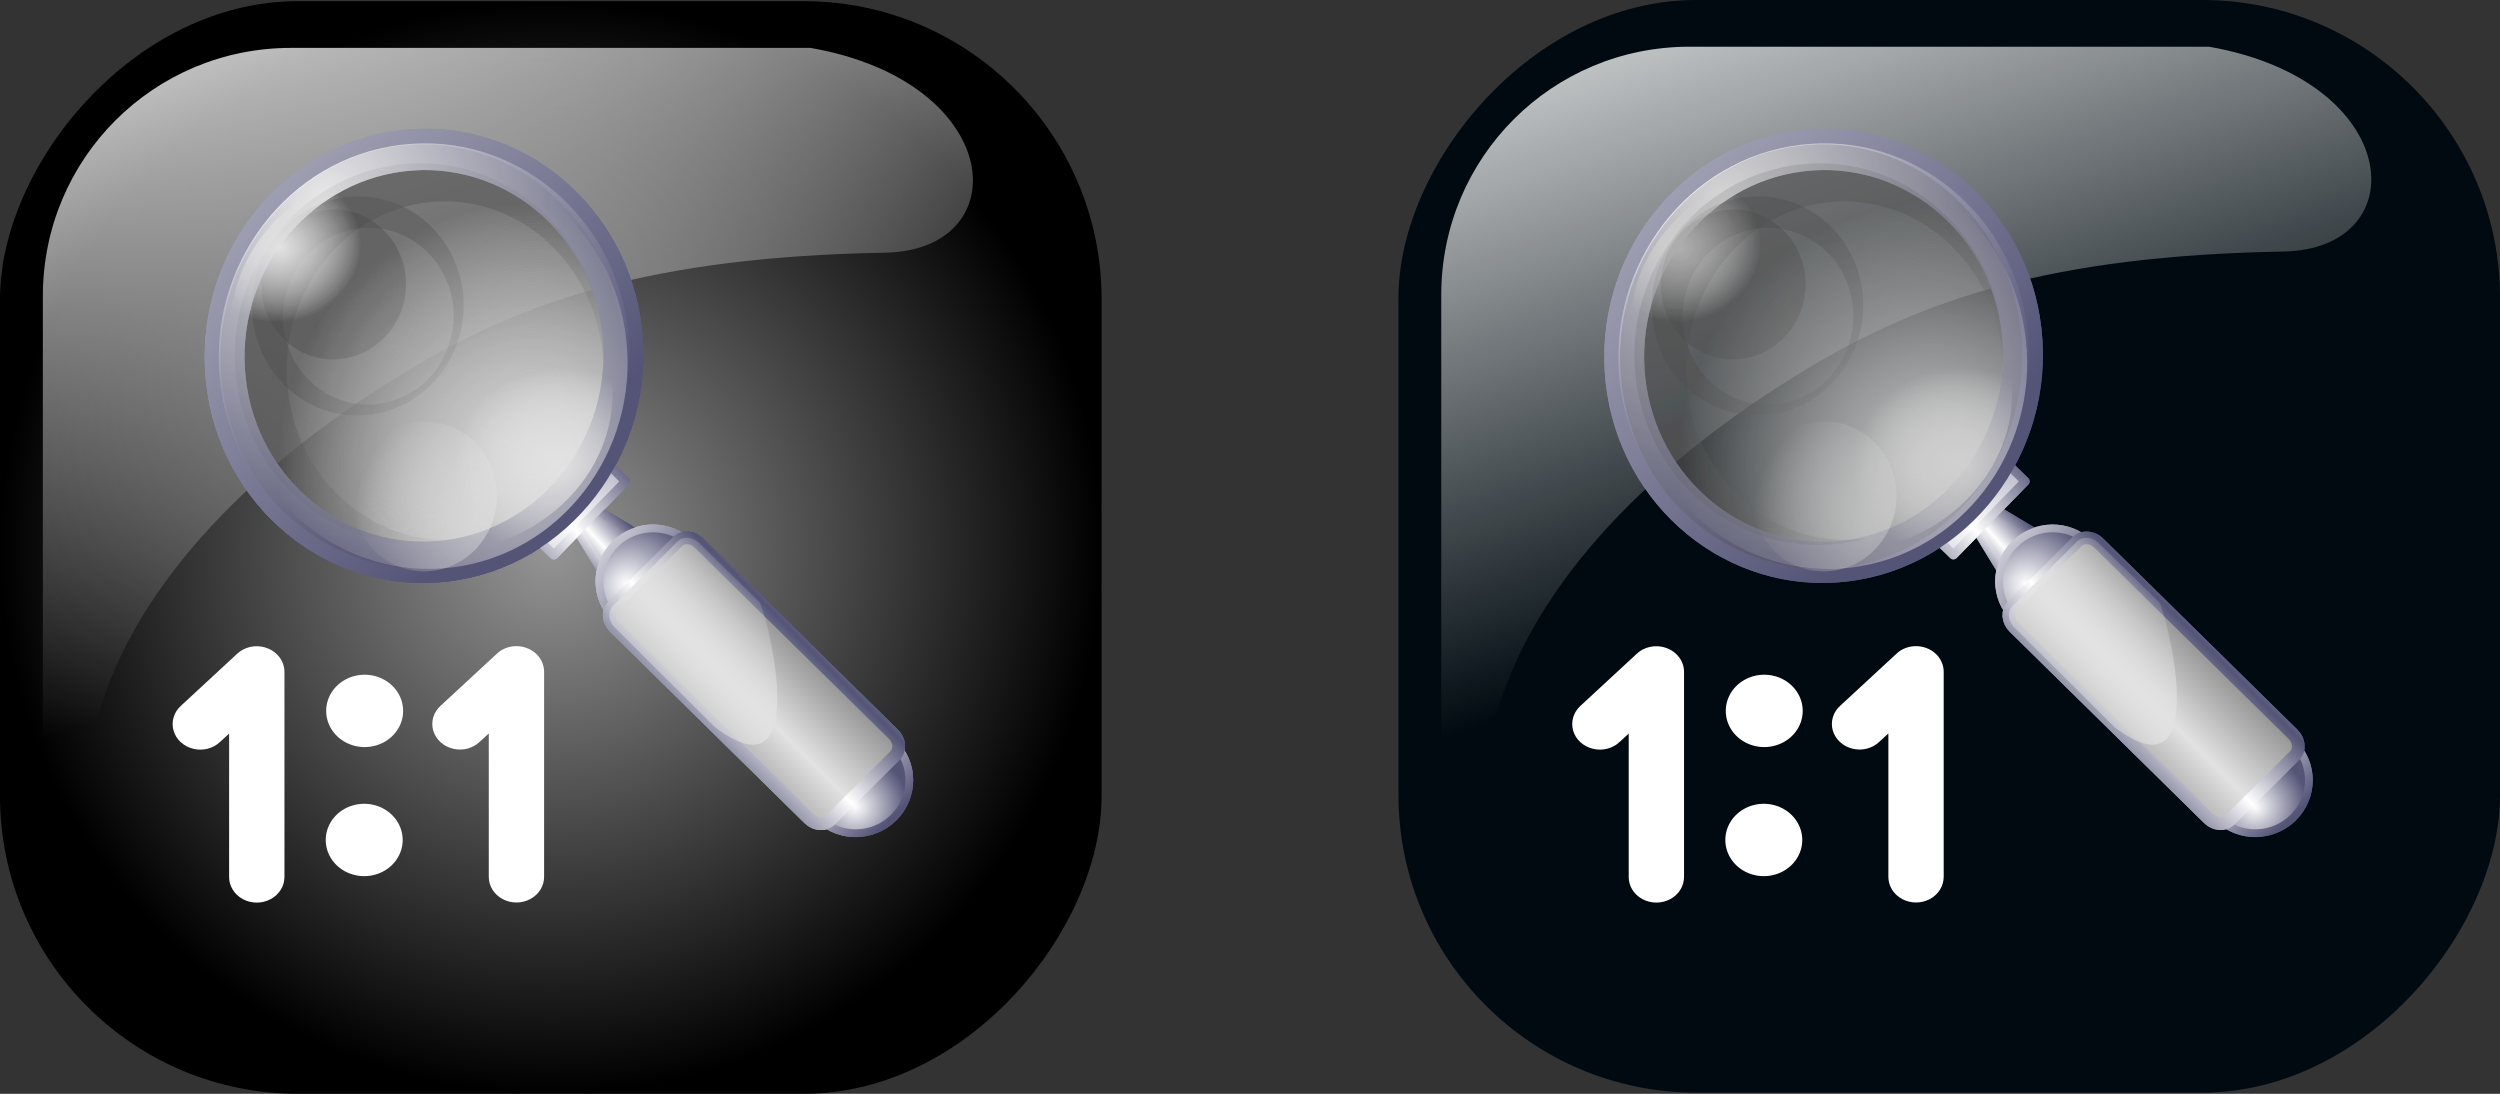 <?xml version="1.0" encoding="UTF-8" standalone="no"?>
<!-- Created with Inkscape (http://www.inkscape.org/) -->
<svg
    xmlns:inkscape="http://www.inkscape.org/namespaces/inkscape"
    xmlns:rdf="http://www.w3.org/1999/02/22-rdf-syntax-ns#"
    xmlns="http://www.w3.org/2000/svg"
    xmlns:sodipodi="http://sodipodi.sourceforge.net/DTD/sodipodi-0.dtd"
    xmlns:cc="http://creativecommons.org/ns#"
    xmlns:xlink="http://www.w3.org/1999/xlink"
    xmlns:dc="http://purl.org/dc/elements/1.1/"
    xmlns:svg="http://www.w3.org/2000/svg"
    xmlns:ns1="http://sozi.baierouge.fr"
    id="svg3135"
    sodipodi:docname="geolocalisation_magnifier.svg"
    inkscape:export-filename="/home/bpavie/Documents/Images/geolocalisation_magnifier.png"
    viewBox="0 0 607.32 265.72"
    sodipodi:version="0.32"
    inkscape:export-xdpi="29.639999"
    version="1.0"
    inkscape:output_extension="org.inkscape.output.svg.inkscape"
    inkscape:export-ydpi="29.639999"
    inkscape:version="0.46"
  >
  <rect x="0" y="0" width="607.32" height="265.72" fill="#333333" stroke="none"/>
  <defs
      id="defs3137"
    >
    <radialGradient
        id="radialGradient33047"
        gradientUnits="userSpaceOnUse"
        cy="442.13"
        cx="-1264.2"
        gradientTransform="matrix(1 0 0 .992 999.78 -226.03)"
        r="133.8"
        inkscape:collect="always"
      >
      <stop
          id="stop49772"
          style="stop-color:rgb(149, 149, 149)"
          offset="0"
      />
      <stop
          id="stop49774"
          style="stop-color:black"
          offset="1"
      />
    </radialGradient
    >
    <linearGradient
        id="linearGradient33049"
        y2="425.4"
        xlink:href="#linearGradient2555"
        gradientUnits="userSpaceOnUse"
        x2="-395.85"
        gradientTransform="matrix(-1.206 0 0 1.206 121.84 -294.34)"
        y1="274.71"
        x1="-344.15"
        inkscape:collect="always"
    />
    <linearGradient
        id="linearGradient2555"
        inkscape:collect="always"
      >
      <stop
          id="stop2557"
          style="stop-color:rgb(255, 255, 255)"
          offset="0"
      />
      <stop
          id="stop2559"
          style="stop-color:rgb(255, 255, 255);stop-opacity:0"
          offset="1"
      />
    </linearGradient
    >
    <linearGradient
        id="linearGradient33051"
        y2="425.4"
        xlink:href="#linearGradient2555"
        gradientUnits="userSpaceOnUse"
        x2="-395.85"
        gradientTransform="matrix(-1.206 0 0 1.206 -217.88 -294.06)"
        y1="274.71"
        x1="-344.15"
        inkscape:collect="always"
    />
    <radialGradient
        id="radialGradient76071"
        xlink:href="#light100to0-690-164"
        gradientUnits="userSpaceOnUse"
        cy="189.74"
        cx="119.82"
        gradientTransform="matrix(1.442 -.176 .163 1.492 -97.645 -1173.5)"
        r="19.274"
        inkscape:collect="always"
    />
    <radialGradient
        id="radialGradient76069"
        xlink:href="#light100to0-690-164"
        gradientUnits="userSpaceOnUse"
        cy="268.6"
        cx="188.64"
        gradientTransform="scale(1.092 .916)"
        r="9.701"
        inkscape:collect="always"
    />
    <radialGradient
        id="radialGradient76067"
        xlink:href="#light100to0-690-164"
        gradientUnits="userSpaceOnUse"
        cy="290.1"
        cx="214.42"
        gradientTransform="scale(1.092 .916)"
        r="12.434"
        inkscape:collect="always"
    />
    <radialGradient
        id="radialGradient76065"
        xlink:href="#light100to0-690-164"
        gradientUnits="userSpaceOnUse"
        cy="213.82"
        cx="138.89"
        gradientTransform="matrix(.715 -.087 .081 .739 -79.408 -107.64)"
        r="39.21"
        inkscape:collect="always"
    />
    <linearGradient
        id="linearGradient76063"
        y2="43.097"
        xlink:href="#bludraktowhite-293-632"
        gradientUnits="userSpaceOnUse"
        x2="33.668"
        gradientTransform="matrix(.977 -.119 .111 1.01 0 0)"
        y1="-35.866"
        x1="-26.13"
        inkscape:collect="always"
    />
    <radialGradient
        id="radialGradient76061"
        xlink:href="#bludraktowhite-293-632"
        gradientUnits="userSpaceOnUse"
        cy="8.724"
        cx="14.33"
        gradientTransform="scale(.983 1.018)"
        r="40.435"
        inkscape:collect="always"
    />
    <linearGradient
        id="linearGradient76059"
        y2="224.47"
        xlink:href="#bludraktowhite-293-632"
        spreadMethod="reflect"
        gradientUnits="userSpaceOnUse"
        x2="82.103"
        gradientTransform="matrix(.866 .005 .027 .865 -28.602 -156.39)"
        y1="231.75"
        x1="73.415"
        inkscape:collect="always"
    />
    <linearGradient
        id="linearGradient76057"
        y2="-135.79"
        xlink:href="#bludraktowhite-293-632"
        spreadMethod="reflect"
        gradientUnits="userSpaceOnUse"
        x2="-218.19"
        gradientTransform="matrix(-.631 -.615 .593 -.608 -28.602 -156.39)"
        y1="-112.05"
        x1="-216.41"
        inkscape:collect="always"
    />
    <linearGradient
        id="linearGradient76055"
        y2="367.41"
        xlink:href="#light90to0-992-478"
        spreadMethod="reflect"
        gradientUnits="userSpaceOnUse"
        x2="112.92"
        gradientTransform="matrix(.768 .758 -.395 .394 123.94 -176.31)"
        y1="386.09"
        x1="111.33"
        inkscape:collect="always"
    />
    <linearGradient
        id="linearGradient76053"
        y2="381.74"
        xlink:href="#bludraktowhite-293-632"
        spreadMethod="reflect"
        gradientUnits="userSpaceOnUse"
        x2="110.54"
        gradientTransform="matrix(.987 .971 -.383 .382 105.11 -194.6)"
        y1="398.07"
        x1="110.12"
        inkscape:collect="always"
    />
    <linearGradient
        id="linearGradient76051"
        y2="382.32"
        xlink:href="#orangetoyelow-637-689"
        spreadMethod="reflect"
        gradientUnits="userSpaceOnUse"
        x2="113.61"
        gradientTransform="matrix(.949 .934 -.392 .39 102.46 -191.89)"
        y1="367.68"
        x1="113.98"
        inkscape:collect="always"
    />
    <linearGradient
        id="linearGradient76049"
        y2="245.98"
        xlink:href="#bludraktowhite-293-632"
        gradientUnits="userSpaceOnUse"
        x2="162.25"
        gradientTransform="matrix(.617 .599 -.614 .617 105.11 -194.6)"
        y1="249.55"
        x1="144.5"
        inkscape:collect="always"
    />
    <radialGradient
        id="radialGradient76047"
        xlink:href="#bludraktowhite-293-632"
        gradientUnits="userSpaceOnUse"
        cy="248.77"
        cx="154.87"
        gradientTransform="matrix(.617 .599 -.614 .617 105.11 -194.6)"
        r="8.909"
        inkscape:collect="always"
    />
    <linearGradient
        id="linearGradient76045"
        y2="246.32"
        xlink:href="#bludraktowhite-293-632"
        gradientUnits="userSpaceOnUse"
        x2="200.85"
        gradientTransform="matrix(.617 .599 -.614 .617 105.11 -194.6)"
        y1="246.32"
        x1="187.22"
        inkscape:collect="always"
    />
    <radialGradient
        id="radialGradient76043"
        xlink:href="#bludraktowhite-293-632"
        gradientUnits="userSpaceOnUse"
        cy="248.86"
        cx="196.46"
        gradientTransform="matrix(.617 .599 -.614 .617 105.11 -194.6)"
        r="6.795"
        inkscape:collect="always"
    />
    <linearGradient
        id="linearGradient76041"
        y2="241.11"
        xlink:href="#bludraktowhite-293-632"
        spreadMethod="reflect"
        gradientUnits="userSpaceOnUse"
        x2="78.152"
        gradientTransform="matrix(.906 -.003 -.007 .826 -21.286 -154.35)"
        y1="244.09"
        x1="74.779"
        inkscape:collect="always"
    />
    <linearGradient
        id="linearGradient76039"
        y2="-124.01"
        xlink:href="#bludraktowhite-293-632"
        spreadMethod="reflect"
        gradientUnits="userSpaceOnUse"
        x2="-225.67"
        gradientTransform="matrix(-.636 -.582 .646 -.586 -21.286 -154.35)"
        y1="-119.63"
        x1="-226.06"
        inkscape:collect="always"
    />
    <linearGradient
        id="linearGradient75901"
        y2="79.818"
        xlink:href="#light90to0"
        gradientUnits="userSpaceOnUse"
        x2="56.204"
        gradientTransform="matrix(.473 0 0 .283 -195.79 -797.12)"
        y1="64.944"
        x1="43.182"
        inkscape:collect="always"
    />
    <radialGradient
        id="radialGradient75899"
        xlink:href="#light90to0"
        gradientUnits="userSpaceOnUse"
        cy="75.622"
        cx="23.291"
        gradientTransform="scale(1.149 .87)"
        r="3.445"
        inkscape:collect="always"
    />
    <linearGradient
        id="linearGradient75897"
        y2="28.704"
        xlink:href="#light90to0"
        gradientUnits="userSpaceOnUse"
        x2="54.656"
        gradientTransform="matrix(.482 0 0 .273 -196.15 -796.81)"
        y1="13.669"
        x1="43.696"
        inkscape:collect="always"
    />
    <linearGradient
        id="linearGradient75893"
        y2="17.859"
        xlink:href="#linearGradient2555"
        gradientUnits="userSpaceOnUse"
        x2="101.47"
        gradientTransform="matrix(.35 0 0 .314 -192.56 -795)"
        y1="5.099"
        x1="91.743"
        inkscape:collect="always"
    />
    <radialGradient
        id="radialGradient75891"
        xlink:href="#linearGradient2555"
        gradientUnits="userSpaceOnUse"
        cy="34.028"
        cx="234.12"
        gradientTransform="matrix(.139 0 0 0.726 -187.16 -795.46)"
        r="36.99"
        inkscape:collect="always"
    />
    <linearGradient
        id="linearGradient75889"
        y2="16.895"
        xlink:href="#linearGradient2555"
        gradientUnits="userSpaceOnUse"
        x2="29.152"
        gradientTransform="matrix(.354 0 0 .314 -195.83 -794.74)"
        y1="2.465"
        x1="15.881"
        inkscape:collect="always"
    />
    <radialGradient
        id="radialGradient75887"
        xlink:href="#linearGradient2555"
        gradientUnits="userSpaceOnUse"
        cy="33.608"
        cx="70.635"
        gradientTransform="matrix(.153 0 0 .717 -194.77 -795.02)"
        r="37.151"
        inkscape:collect="always"
    />
    <linearGradient
        id="light100to0-690-164"
      >
      <stop
          id="stop66219"
          style="stop-color:rgb(226, 226, 226)"
          offset="0"
      />
      <stop
          id="stop66221"
          style="stop-color:rgb(226, 226, 226);stop-opacity:0"
          offset="1"
      />
    </linearGradient
    >
    <linearGradient
        id="bludraktowhite-293-632"
        x1="33.332"
        gradientUnits="userSpaceOnUse"
        y1="10.305"
        x2="33.332"
        y2="91.408"
      >
      <stop
          id="stop66195"
          style="stop-color:rgb(255, 255, 255)"
          offset="0"
      />
      <stop
          id="stop66197"
          style="stop-color:rgb(84, 84, 119)"
          offset="1"
      />
    </linearGradient
    >
    <linearGradient
        id="light90to0-992-478"
      >
      <stop
          id="stop66163"
          style="stop-color:rgb(226, 226, 226);stop-opacity:.902"
          offset="0"
      />
      <stop
          id="stop66165"
          style="stop-color:rgb(226, 226, 226);stop-opacity:0"
          offset="1"
      />
    </linearGradient
    >
    <linearGradient
        id="orangetoyelow-637-689"
      >
      <stop
          id="stop66149"
          style="stop-color:rgb(150, 150, 150)"
          offset="0"
      />
      <stop
          id="stop66151"
          style="stop-color:rgb(226, 226, 226)"
          offset="1"
      />
    </linearGradient
    >
    <linearGradient
        id="light90to0"
      >
      <stop
          id="stop1890"
          style="stop-color:rgb(255, 255, 255);stop-opacity:.902"
          offset="0"
      />
      <stop
          id="stop1892"
          style="stop-color:rgb(255, 255, 255);stop-opacity:0"
          offset="1"
      />
    </linearGradient
    >
  </defs
  >
  <sodipodi:namedview
      id="base"
      bordercolor="#666666"
      inkscape:pageshadow="2"
      guidetolerance="10"
      pagecolor="#ffffff"
      gridtolerance="10000"
      inkscape:window-height="726"
      inkscape:zoom="0.35"
      objecttolerance="10"
      showgrid="false"
      borderopacity="1.0"
      inkscape:current-layer="layer1"
      inkscape:cx="375"
      inkscape:cy="520"
      inkscape:window-y="24"
      inkscape:window-x="1285"
      inkscape:window-width="678"
      inkscape:pageopacity="0.0"
      inkscape:document-units="px"
  />
  <g
      id="layer1"
      inkscape:label="Layer 1"
      inkscape:groupmode="layer"
      transform="translate(-130.62 -79.504)"
    >
    <rect
        id="rect32967"
        style="fill-rule:evenodd;fill:url(#radialGradient33047)"
        rx="72.361"
        transform="scale(-1,1)"
        inkscape:export-ydpi="10.76"
        inkscape:export-filename="/home/ben/Documents/programmation/javascript/google_map/images/zoom11_hover.png"
        ry="72.361"
        height="265.43"
        width="267.61"
        inkscape:export-xdpi="10.76"
        y="79.789"
        x="-398.23"
    />
    <rect
        id="rect33005"
        style="fill-rule:evenodd;fill:#000a10"
        rx="72.361"
        transform="scale(-1,1)"
        inkscape:export-ydpi="10.76"
        inkscape:export-filename="/home/ben/Documents/programmation/javascript/google_map/images/zoom11.png"
        ry="72.361"
        height="265.43"
        width="267.61"
        inkscape:export-xdpi="10.76"
        y="79.504"
        x="-737.95"
    />
    <path
        id="path33007"
        style="fill-rule:evenodd;fill:url(#linearGradient33049)"
        d="m667.25 90.851h-126.21c-33.41 0-60.3 26.899-60.3 60.299v122.14c1.08 26.07 5.24 9.59 13.16-19.29 9.2-33.56 39.17-62.9 75.66-84.88 27.85-16.78 59.03-27.5 115.79-28.51 32.18-0.58 29.34-41.439-18.1-49.759z"
        inkscape:export-ydpi="10.76"
        sodipodi:nodetypes="ccccsssc"
        inkscape:export-filename="/home/ben/Documents/programmation/javascript/google_map/images/zoom11.png"
        inkscape:export-xdpi="10.76"
    />
    <path
        id="path33009"
        style="fill-rule:evenodd;fill:url(#linearGradient33051)"
        d="m327.53 91.137h-126.2c-33.41 0-60.3 26.893-60.3 60.303v122.13c1.08 26.08 5.24 9.59 13.15-19.28 9.21-33.57 39.17-62.9 75.67-84.88 27.85-16.78 59.03-27.5 115.78-28.52 32.19-0.58 29.35-41.434-18.1-49.753z"
        inkscape:export-ydpi="10.76"
        sodipodi:nodetypes="ccccsssc"
        inkscape:export-filename="/home/ben/Documents/programmation/javascript/google_map/images/zoom11_hover.png"
        inkscape:export-xdpi="10.76"
    />
    <g
        id="g75782"
        inkscape:export-ydpi="10.76"
        inkscape:export-xdpi="10.76"
        inkscape:export-filename="/home/ben/Documents/programmation/javascript/google_map/images/zoom11_hover.png"
        transform="matrix(1.076 0 0 1.076 105.43 945.67)"
      >
      <g
          id="g35819"
          transform="matrix(2.018 0 0 2.018 455.31 950.11)"
        >
        <path
            id="path34778"
            style="fill-rule:evenodd;fill:#ffffff"
            d="m-185.39-797.42c-0.79 0.02-1.54 0.32-2.1 0.84l-6.28 5.81c-0.8 0.72-1.12 1.78-0.84 2.78s1.13 1.78 2.21 2.04c1.08 0.27 2.23-0.03 3.01-0.78l1-0.92v16.01c-0.02 1.03 0.57 1.99 1.53 2.51 0.97 0.52 2.16 0.52 3.12 0 0.97-0.52 1.55-1.48 1.54-2.51v-22.92c0-0.77-0.34-1.51-0.94-2.05s-1.42-0.83-2.25-0.81z"
        />
        <path
            id="path34780"
            style="fill-rule:evenodd;fill:url(#radialGradient75887)"
            d="m-187.54-786.16v13.81c-0.02 0.89 0.43 1.72 1.17 2.17s1.65 0.45 2.39 0 1.19-1.28 1.18-2.17v-19.77l-4.74 5.96z"
            sodipodi:nodetypes="ccccccc"
        />
        <path
            id="path34782"
            style="fill-rule:evenodd;fill:url(#linearGradient75889)"
            d="m-186.62-795.84c-2.37 1.62-4.5 3.87-6.65 6-0.54 0.54-0.45 1.37-0.06 1.91 0.36 0.5 0.91 1.2 1.62 1.1 0.76-0.1 0.83-1.09 1.25-1.63 0.93-1.2 2.19-2.13 3.53-2.91s2.65-1.73 3.48-2.99c0.38-0.58-0.37-1.12-0.83-1.43-0.62-0.43-1.73-0.47-2.34-0.05z"
            sodipodi:nodetypes="cssssssss"
        />
        <path
            id="path34784"
            style="fill-rule:evenodd;fill:#ffffff"
            d="m-156.34-797.43c-0.79 0.02-1.54 0.32-2.09 0.84l-6.28 5.81c-0.81 0.72-1.13 1.78-0.85 2.78 0.29 1 1.13 1.78 2.21 2.04 1.08 0.27 2.23-0.03 3.01-0.78l1-0.92v16.01c-0.01 1.03 0.57 1.99 1.54 2.51 0.96 0.52 2.15 0.52 3.11 0 0.97-0.52 1.55-1.48 1.54-2.51v-22.92c0-0.77-0.34-1.51-0.94-2.05s-1.41-0.83-2.25-0.81z"
        />
        <path
            id="path34786"
            style="fill-rule:evenodd;fill:url(#radialGradient75891)"
            d="m-158.08-786.37v13.98c-0.01 0.9 0.4 1.74 1.08 2.2 0.67 0.45 1.5 0.45 2.18 0 0.67-0.46 1.08-1.3 1.07-2.2v-20.01l-4.33 6.03z"
            sodipodi:nodetypes="ccccccc"
        />
        <path
            id="path34788"
            style="fill-rule:evenodd;fill:url(#linearGradient75893)"
            d="m-157.38-795.99c-2.34 1.63-4.44 3.88-6.56 6-0.54 0.54-0.45 1.37-0.07 1.91 0.36 0.5 0.91 1.2 1.6 1.1 0.75-0.09 0.82-1.09 1.23-1.63 0.92-1.2 2.16-2.12 3.49-2.91 1.32-0.78 2.61-1.73 3.43-2.99 0.38-0.58-0.36-1.12-0.81-1.43-0.62-0.42-1.71-0.46-2.31-0.05z"
            sodipodi:nodetypes="cssssssss"
        />
        <path
            id="path34790"
            sodipodi:rx="3.8554218"
            sodipodi:ry="2.9191051"
            style="fill:#ffffff"
            sodipodi:type="arc"
            d="m27.649 63.422a3.855 2.919 0 1 1 -7.711 0 3.855 2.919 0 1 1 7.711 0z"
            transform="matrix(1.116 0 0 1.386 -199.78 -878.09)"
            sodipodi:cy="63.421688"
            sodipodi:cx="23.793459"
        />
        <path
            id="path34792"
            sodipodi:rx="3.8554218"
            sodipodi:ry="2.9191051"
            style="fill:url(#radialGradient75899)"
            sodipodi:type="arc"
            d="m27.649 63.422a3.855 2.919 0 1 1 -7.711 0 3.855 2.919 0 1 1 7.711 0z"
            transform="matrix(.959 0 0 1.24 -195.87 -868.76)"
            sodipodi:cy="63.421688"
            sodipodi:cx="23.793459"
        />
        <path
            id="path34794"
            style="fill:url(#linearGradient75897)"
            d="m-169.42-790.39c-1.36-1.05-4.58 1.26-7.46 0 0-1.86 1.67-3.37 3.73-3.37s3.73 1.51 3.73 3.37z"
            sodipodi:nodetypes="cccc"
        />
        <path
            id="path34796"
            sodipodi:rx="3.8554218"
            sodipodi:ry="2.9191051"
            style="fill:#ffffff"
            sodipodi:type="arc"
            d="m27.649 63.422a3.855 2.919 0 1 1 -7.711 0 3.855 2.919 0 1 1 7.711 0z"
            transform="matrix(1.116 0 0 1.386 -199.83 -863.65)"
            sodipodi:cy="63.421688"
            sodipodi:cx="23.793459"
        />
        <path
            id="path34798"
            sodipodi:rx="3.8554218"
            sodipodi:ry="2.9191051"
            style="fill:url(#radialGradient75899)"
            sodipodi:type="arc"
            d="m27.649 63.422a3.855 2.919 0 1 1 -7.711 0 3.855 2.919 0 1 1 7.711 0z"
            transform="matrix(.959 0 0 1.24 -195.92 -854.32)"
            sodipodi:cy="63.421688"
            sodipodi:cx="23.793459"
        />
        <path
            id="path34800"
            style="fill:url(#linearGradient75901)"
            d="m-169.61-775.69c-1.33-1.09-4.49 1.3-7.32 0 0-1.93 1.64-3.49 3.66-3.49s3.66 1.56 3.66 3.49z"
            sodipodi:nodetypes="cccc"
        />
      </g
      >
      <g
          id="g75551"
          transform="translate(24.749 224.76)"
        >
        <g
            id="g58017"
            transform="matrix(2.018 0 0 2.018 43.389 -1002.2)"
          >
          <path
              id="path58019"
              style="opacity:.5;fill-opacity:.221;fill:#4a4a4a"
              d="m23.203 17.19c0.503 4.599-2.692 8.766-7.136 9.309-4.443 0.544-8.453-2.742-8.956-7.34-0.503-4.599 2.691-8.767 7.134-9.31 4.444-0.543 8.455 2.744 8.958 7.341z"
          />
          <path
              id="path58021"
              sodipodi:nodetypes="ccccc"
              style="stroke-linejoin:round;stroke:url(#linearGradient76041);fill:url(#linearGradient76039)"
              d="m43.842 42.947l5.15 3.072-3.667 4.384-3.456-5.661 1.973-1.795z"
          />
          <path
              id="path58023"
              style="stroke:url(#linearGradient76045);stroke-width:.865;fill:url(#radialGradient76043)"
              d="m69.454 69.596c2.322-2.312 6.079-2.345 8.389-0.075 2.309 2.268 2.298 5.981-0.024 8.291-2.324 2.311-6.081 2.345-8.39 0.075-2.31-2.27-2.299-5.982 0.025-8.291z"
          />
          <path
              id="path58025"
              style="stroke:url(#linearGradient76049);stroke-width:.865;fill:url(#radialGradient76047)"
              d="m46.651 47.222c2.322-2.311 6.079-2.345 8.389-0.075 2.308 2.268 2.297 5.981-0.025 8.292-2.323 2.31-6.081 2.344-8.389 0.075-2.31-2.27-2.299-5.982 0.025-8.292z"
          />
          <path
              id="path58027"
              style="stroke-linejoin:round;stroke:url(#linearGradient76053);stroke-width:1.427;fill:url(#linearGradient76051)"
              d="m56.04 47.096l21.755 21.409c0.715 0.703 0.789 1.77 0.165 2.391l-7.202 7.177c-0.623 0.621-1.701 0.555-2.415-0.149l-21.756-21.409c-0.715-0.703-0.788-1.77-0.165-2.391l7.202-7.176c0.624-0.622 1.701-0.555 2.416 0.148z"
          />
          <path
              id="path58029"
              style="fill:url(#linearGradient76055)"
              d="m56.03 47.091l6.771 6.622c0.714 0.705 6.258 22.467-4.974 13.993l-11.241-11.188c-0.714-0.705-0.787-1.772-0.164-2.394l7.196-7.183c0.623-0.622 1.699-0.555 2.412 0.15z"
          />
          <path
              id="path58031"
              style="stroke-linejoin:round;stroke:url(#linearGradient76059);fill:url(#linearGradient76057)"
              d="m44.65 37.11l3.171 3.091-8.028 8.226-3.171-3.09 8.028-8.227z"
          />
          <path
              id="path58033"
              style="fill:url(#radialGradient76061)"
              d="m22.6 1.742c-13.033 1.594-22.403 13.818-20.927 27.307 1.476 13.487 13.238 23.127 26.272 21.533 13.033-1.594 22.402-13.819 20.926-27.306-1.475-13.489-13.237-23.131-26.271-21.534m4.931 45.061c-10.999 1.347-20.962-6.819-22.208-18.202-1.245-11.382 6.691-21.738 17.69-23.083 10.999-1.346 20.962 6.821 22.207 18.203 1.246 11.384-6.69 21.737-17.689 23.082z"
          />
          <path
              id="path58035"
              style="fill:url(#linearGradient76063)"
              d="m0.891 29.145c1.522 13.91 13.698 23.892 27.143 22.247 13.443-1.644 23.143-14.301 21.619-28.211-1.522-13.912-13.698-23.894-27.141-22.249-13.445 1.645-23.143 14.301-21.621 28.213m1.564-0.192c-1.425-13.02 7.652-24.863 20.233-26.402 12.581-1.539 23.976 7.801 25.4 20.821 1.425 13.018-7.651 24.862-20.232 26.401-12.582 1.539-23.976-7.799-25.401-20.82z"
          />
          <path
              id="path58037"
              style="opacity:0.73;fill-rule:evenodd;fill:#5c5c5c;fill-opacity:.186"
              clip-rule="evenodd"
              d="m47.355 23.463c1.398 13.025-7.479 24.831-19.824 26.371-12.346 1.539-23.488-7.771-24.886-20.796-1.398-13.025 7.477-24.832 19.823-26.372 12.345-1.539 23.489 7.773 24.887 20.797z"
          />
          <path
              id="path58039"
              style="opacity:.5;fill-opacity:.169;fill:#4a4a4a"
              d="m10.03 29.963c-1.136-10.387 5.821-19.772 15.539-20.961 9.718-1.188 18.518 6.27 19.655 16.657 0.049 0.447 0.078 0.891 0.098 1.334 0.056-1.156 0.028-2.332-0.102-3.518-1.282-11.711-11.495-20.083-22.812-18.699-11.316 1.384-19.452 11.999-18.17 23.711 1.281 11.712 11.494 20.082 22.811 18.698 1.078-0.132 2.128-0.348 3.143-0.641-0.168 0.026-0.336 0.056-0.505 0.077-9.72 1.188-18.52-6.27-19.657-16.658z"
          />
          <path
              id="path58041"
              style="opacity:.5;fill-opacity:.156;fill:#4a4a4a"
              d="m16.542 8.408c-6.494 0.794-11.163 6.886-10.428 13.606 0.736 6.72 6.597 11.524 13.091 10.73 6.493-0.794 11.162-6.886 10.427-13.607-0.736-6.72-6.597-11.524-13.09-10.729m3.577 23.142c-5.241 0.641-9.97-3.235-10.564-8.659-0.593-5.423 3.173-10.339 8.415-10.981 5.24-0.64 9.97 3.237 10.563 8.66 0.594 5.424-3.174 10.339-8.414 10.98z"
          />
          <path
              id="path58043"
              style="opacity:0.73;fill:url(#radialGradient76065);fill-rule:evenodd"
              clip-rule="evenodd"
              d="m47.907 24.375c1.377 12.577-7.363 23.978-19.516 25.464-12.154 1.487-23.122-7.503-24.498-20.08-1.377-12.578 7.361-23.979 19.514-25.466 12.153-1.486 23.124 7.506 24.5 20.082z"
          />
          <path
              id="path58045"
              sodipodi:rx="21.808155"
              sodipodi:ry="18.298798"
              style="fill:url(#radialGradient76067)"
              sodipodi:type="arc"
              d="m242.15 256.43a21.808 18.299 0 1 1 -43.62 0 21.808 18.299 0 1 1 43.62 0z"
              transform="matrix(.86 -.105 .102 .93 -188.13 -184.38)"
              sodipodi:cy="256.43384"
              sodipodi:cx="220.33757"
          />
          <path
              id="path58047"
              sodipodi:rx="21.808155"
              sodipodi:ry="18.298798"
              style="fill:url(#radialGradient76069)"
              sodipodi:type="arc"
              d="m242.15 256.43a21.808 18.299 0 1 1 -43.62 0 21.808 18.299 0 1 1 43.62 0z"
              transform="matrix(.86 -.105 .102 .93 -193.13 -193.12)"
              sodipodi:cy="256.43384"
              sodipodi:cx="220.33757"
          />
        </g
        >
        <path
            id="path58049"
            style="opacity:.5;fill:url(#radialGradient76071)"
            d="m110.74-919.66c1.02 9.28-5.43 17.69-14.401 18.79-8.968 1.1-17.062-5.53-18.078-14.82-1.016-9.28 5.433-17.69 14.4-18.79 8.969-1.1 17.069 5.54 18.079 14.82z"
        />
      </g
      >
      <g
          id="g75604"
          transform="translate(24.749 224.76)"
        >
        <g
            id="g75606"
            transform="matrix(2.018 0 0 2.018 43.389 -1002.2)"
          >
          <path
              id="path75608"
              style="opacity:.5;fill-opacity:.221;fill:#4a4a4a"
              d="m23.203 17.19c0.503 4.599-2.692 8.766-7.136 9.309-4.443 0.544-8.453-2.742-8.956-7.34-0.503-4.599 2.691-8.767 7.134-9.31 4.444-0.543 8.455 2.744 8.958 7.341z"
          />
          <path
              id="path75610"
              sodipodi:nodetypes="ccccc"
              style="stroke-linejoin:round;stroke:url(#linearGradient76041);fill:url(#linearGradient76039)"
              d="m43.842 42.947l5.15 3.072-3.667 4.384-3.456-5.661 1.973-1.795z"
          />
          <path
              id="path75612"
              style="stroke:url(#linearGradient76045);stroke-width:.865;fill:url(#radialGradient76043)"
              d="m69.454 69.596c2.322-2.312 6.079-2.345 8.389-0.075 2.309 2.268 2.298 5.981-0.024 8.291-2.324 2.311-6.081 2.345-8.39 0.075-2.31-2.27-2.299-5.982 0.025-8.291z"
          />
          <path
              id="path75614"
              style="stroke:url(#linearGradient76049);stroke-width:.865;fill:url(#radialGradient76047)"
              d="m46.651 47.222c2.322-2.311 6.079-2.345 8.389-0.075 2.308 2.268 2.297 5.981-0.025 8.292-2.323 2.31-6.081 2.344-8.389 0.075-2.31-2.27-2.299-5.982 0.025-8.292z"
          />
          <path
              id="path75616"
              style="stroke-linejoin:round;stroke:url(#linearGradient76053);stroke-width:1.427;fill:url(#linearGradient76051)"
              d="m56.04 47.096l21.755 21.409c0.715 0.703 0.789 1.77 0.165 2.391l-7.202 7.177c-0.623 0.621-1.701 0.555-2.415-0.149l-21.756-21.409c-0.715-0.703-0.788-1.77-0.165-2.391l7.202-7.176c0.624-0.622 1.701-0.555 2.416 0.148z"
          />
          <path
              id="path75618"
              style="fill:url(#linearGradient76055)"
              d="m56.03 47.091l6.771 6.622c0.714 0.705 6.258 22.467-4.974 13.993l-11.241-11.188c-0.714-0.705-0.787-1.772-0.164-2.394l7.196-7.183c0.623-0.622 1.699-0.555 2.412 0.15z"
          />
          <path
              id="path75620"
              style="stroke-linejoin:round;stroke:url(#linearGradient76059);fill:url(#linearGradient76057)"
              d="m44.65 37.11l3.171 3.091-8.028 8.226-3.171-3.09 8.028-8.227z"
          />
          <path
              id="path75622"
              style="fill:url(#radialGradient76061)"
              d="m22.6 1.742c-13.033 1.594-22.403 13.818-20.927 27.307 1.476 13.487 13.238 23.127 26.272 21.533 13.033-1.594 22.402-13.819 20.926-27.306-1.475-13.489-13.237-23.131-26.271-21.534m4.931 45.061c-10.999 1.347-20.962-6.819-22.208-18.202-1.245-11.382 6.691-21.738 17.69-23.083 10.999-1.346 20.962 6.821 22.207 18.203 1.246 11.384-6.69 21.737-17.689 23.082z"
          />
          <path
              id="path75624"
              style="fill:url(#linearGradient76063)"
              d="m0.891 29.145c1.522 13.91 13.698 23.892 27.143 22.247 13.443-1.644 23.143-14.301 21.619-28.211-1.522-13.912-13.698-23.894-27.141-22.249-13.445 1.645-23.143 14.301-21.621 28.213m1.564-0.192c-1.425-13.02 7.652-24.863 20.233-26.402 12.581-1.539 23.976 7.801 25.4 20.821 1.425 13.018-7.651 24.862-20.232 26.401-12.582 1.539-23.976-7.799-25.401-20.82z"
          />
          <path
              id="path75626"
              style="opacity:0.73;fill-rule:evenodd;fill:#5c5c5c;fill-opacity:.186"
              clip-rule="evenodd"
              d="m47.355 23.463c1.398 13.025-7.479 24.831-19.824 26.371-12.346 1.539-23.488-7.771-24.886-20.796-1.398-13.025 7.477-24.832 19.823-26.372 12.345-1.539 23.489 7.773 24.887 20.797z"
          />
          <path
              id="path75628"
              style="opacity:.5;fill-opacity:.169;fill:#4a4a4a"
              d="m10.03 29.963c-1.136-10.387 5.821-19.772 15.539-20.961 9.718-1.188 18.518 6.27 19.655 16.657 0.049 0.447 0.078 0.891 0.098 1.334 0.056-1.156 0.028-2.332-0.102-3.518-1.282-11.711-11.495-20.083-22.812-18.699-11.316 1.384-19.452 11.999-18.17 23.711 1.281 11.712 11.494 20.082 22.811 18.698 1.078-0.132 2.128-0.348 3.143-0.641-0.168 0.026-0.336 0.056-0.505 0.077-9.72 1.188-18.52-6.27-19.657-16.658z"
          />
          <path
              id="path75630"
              style="opacity:.5;fill-opacity:.156;fill:#4a4a4a"
              d="m16.542 8.408c-6.494 0.794-11.163 6.886-10.428 13.606 0.736 6.72 6.597 11.524 13.091 10.73 6.493-0.794 11.162-6.886 10.427-13.607-0.736-6.72-6.597-11.524-13.09-10.729m3.577 23.142c-5.241 0.641-9.97-3.235-10.564-8.659-0.593-5.423 3.173-10.339 8.415-10.981 5.24-0.64 9.97 3.237 10.563 8.66 0.594 5.424-3.174 10.339-8.414 10.98z"
          />
          <path
              id="path75632"
              style="opacity:0.73;fill:url(#radialGradient76065);fill-rule:evenodd"
              clip-rule="evenodd"
              d="m47.907 24.375c1.377 12.577-7.363 23.978-19.516 25.464-12.154 1.487-23.122-7.503-24.498-20.08-1.377-12.578 7.361-23.979 19.514-25.466 12.153-1.486 23.124 7.506 24.5 20.082z"
          />
          <path
              id="path75634"
              sodipodi:rx="21.808155"
              sodipodi:ry="18.298798"
              style="fill:url(#radialGradient76067)"
              sodipodi:type="arc"
              d="m242.15 256.43a21.808 18.299 0 1 1 -43.62 0 21.808 18.299 0 1 1 43.62 0z"
              transform="matrix(.86 -.105 .102 .93 -188.13 -184.38)"
              sodipodi:cy="256.43384"
              sodipodi:cx="220.33757"
          />
          <path
              id="path75636"
              sodipodi:rx="21.808155"
              sodipodi:ry="18.298798"
              style="fill:url(#radialGradient76069)"
              sodipodi:type="arc"
              d="m242.15 256.43a21.808 18.299 0 1 1 -43.62 0 21.808 18.299 0 1 1 43.62 0z"
              transform="matrix(.86 -.105 .102 .93 -193.13 -193.12)"
              sodipodi:cy="256.43384"
              sodipodi:cx="220.33757"
          />
        </g
        >
        <path
            id="path75638"
            style="opacity:.5;fill:url(#radialGradient76071)"
            d="m110.74-919.66c1.02 9.28-5.43 17.69-14.401 18.79-8.968 1.1-17.062-5.53-18.078-14.82-1.016-9.28 5.433-17.69 14.4-18.79 8.969-1.1 17.069 5.54 18.079 14.82z"
        />
      </g
      >
      <g
          id="g75674"
          transform="translate(24.749 224.76)"
        >
        <g
            id="g75676"
            transform="matrix(2.018 0 0 2.018 43.389 -1002.2)"
          >
          <path
              id="path75678"
              style="opacity:.5;fill-opacity:.221;fill:#4a4a4a"
              d="m23.203 17.19c0.503 4.599-2.692 8.766-7.136 9.309-4.443 0.544-8.453-2.742-8.956-7.34-0.503-4.599 2.691-8.767 7.134-9.31 4.444-0.543 8.455 2.744 8.958 7.341z"
          />
          <path
              id="path75680"
              sodipodi:nodetypes="ccccc"
              style="stroke-linejoin:round;stroke:url(#linearGradient76041);fill:url(#linearGradient76039)"
              d="m43.842 42.947l5.15 3.072-3.667 4.384-3.456-5.661 1.973-1.795z"
          />
          <path
              id="path75682"
              style="stroke:url(#linearGradient76045);stroke-width:.865;fill:url(#radialGradient76043)"
              d="m69.454 69.596c2.322-2.312 6.079-2.345 8.389-0.075 2.309 2.268 2.298 5.981-0.024 8.291-2.324 2.311-6.081 2.345-8.39 0.075-2.31-2.27-2.299-5.982 0.025-8.291z"
          />
          <path
              id="path75684"
              style="stroke:url(#linearGradient76049);stroke-width:.865;fill:url(#radialGradient76047)"
              d="m46.651 47.222c2.322-2.311 6.079-2.345 8.389-0.075 2.308 2.268 2.297 5.981-0.025 8.292-2.323 2.31-6.081 2.344-8.389 0.075-2.31-2.27-2.299-5.982 0.025-8.292z"
          />
          <path
              id="path75686"
              style="stroke-linejoin:round;stroke:url(#linearGradient76053);stroke-width:1.427;fill:url(#linearGradient76051)"
              d="m56.04 47.096l21.755 21.409c0.715 0.703 0.789 1.77 0.165 2.391l-7.202 7.177c-0.623 0.621-1.701 0.555-2.415-0.149l-21.756-21.409c-0.715-0.703-0.788-1.77-0.165-2.391l7.202-7.176c0.624-0.622 1.701-0.555 2.416 0.148z"
          />
          <path
              id="path75688"
              style="fill:url(#linearGradient76055)"
              d="m56.03 47.091l6.771 6.622c0.714 0.705 6.258 22.467-4.974 13.993l-11.241-11.188c-0.714-0.705-0.787-1.772-0.164-2.394l7.196-7.183c0.623-0.622 1.699-0.555 2.412 0.15z"
          />
          <path
              id="path75690"
              style="stroke-linejoin:round;stroke:url(#linearGradient76059);fill:url(#linearGradient76057)"
              d="m44.65 37.11l3.171 3.091-8.028 8.226-3.171-3.09 8.028-8.227z"
          />
          <path
              id="path75692"
              style="fill:url(#radialGradient76061)"
              d="m22.6 1.742c-13.033 1.594-22.403 13.818-20.927 27.307 1.476 13.487 13.238 23.127 26.272 21.533 13.033-1.594 22.402-13.819 20.926-27.306-1.475-13.489-13.237-23.131-26.271-21.534m4.931 45.061c-10.999 1.347-20.962-6.819-22.208-18.202-1.245-11.382 6.691-21.738 17.69-23.083 10.999-1.346 20.962 6.821 22.207 18.203 1.246 11.384-6.69 21.737-17.689 23.082z"
          />
          <path
              id="path75694"
              style="fill:url(#linearGradient76063)"
              d="m0.891 29.145c1.522 13.91 13.698 23.892 27.143 22.247 13.443-1.644 23.143-14.301 21.619-28.211-1.522-13.912-13.698-23.894-27.141-22.249-13.445 1.645-23.143 14.301-21.621 28.213m1.564-0.192c-1.425-13.02 7.652-24.863 20.233-26.402 12.581-1.539 23.976 7.801 25.4 20.821 1.425 13.018-7.651 24.862-20.232 26.401-12.582 1.539-23.976-7.799-25.401-20.82z"
          />
          <path
              id="path75696"
              style="opacity:0.73;fill-rule:evenodd;fill:#5c5c5c;fill-opacity:.186"
              clip-rule="evenodd"
              d="m47.355 23.463c1.398 13.025-7.479 24.831-19.824 26.371-12.346 1.539-23.488-7.771-24.886-20.796-1.398-13.025 7.477-24.832 19.823-26.372 12.345-1.539 23.489 7.773 24.887 20.797z"
          />
          <path
              id="path75698"
              style="opacity:.5;fill-opacity:.169;fill:#4a4a4a"
              d="m10.03 29.963c-1.136-10.387 5.821-19.772 15.539-20.961 9.718-1.188 18.518 6.27 19.655 16.657 0.049 0.447 0.078 0.891 0.098 1.334 0.056-1.156 0.028-2.332-0.102-3.518-1.282-11.711-11.495-20.083-22.812-18.699-11.316 1.384-19.452 11.999-18.17 23.711 1.281 11.712 11.494 20.082 22.811 18.698 1.078-0.132 2.128-0.348 3.143-0.641-0.168 0.026-0.336 0.056-0.505 0.077-9.72 1.188-18.52-6.27-19.657-16.658z"
          />
          <path
              id="path75700"
              style="opacity:.5;fill-opacity:.156;fill:#4a4a4a"
              d="m16.542 8.408c-6.494 0.794-11.163 6.886-10.428 13.606 0.736 6.72 6.597 11.524 13.091 10.73 6.493-0.794 11.162-6.886 10.427-13.607-0.736-6.72-6.597-11.524-13.09-10.729m3.577 23.142c-5.241 0.641-9.97-3.235-10.564-8.659-0.593-5.423 3.173-10.339 8.415-10.981 5.24-0.64 9.97 3.237 10.563 8.66 0.594 5.424-3.174 10.339-8.414 10.98z"
          />
          <path
              id="path75702"
              style="opacity:0.73;fill:url(#radialGradient76065);fill-rule:evenodd"
              clip-rule="evenodd"
              d="m47.907 24.375c1.377 12.577-7.363 23.978-19.516 25.464-12.154 1.487-23.122-7.503-24.498-20.08-1.377-12.578 7.361-23.979 19.514-25.466 12.153-1.486 23.124 7.506 24.5 20.082z"
          />
          <path
              id="path75704"
              sodipodi:rx="21.808155"
              sodipodi:ry="18.298798"
              style="fill:url(#radialGradient76067)"
              sodipodi:type="arc"
              d="m242.15 256.43a21.808 18.299 0 1 1 -43.62 0 21.808 18.299 0 1 1 43.62 0z"
              transform="matrix(.86 -.105 .102 .93 -188.13 -184.38)"
              sodipodi:cy="256.43384"
              sodipodi:cx="220.33757"
          />
          <path
              id="path75706"
              sodipodi:rx="21.808155"
              sodipodi:ry="18.298798"
              style="fill:url(#radialGradient76069)"
              sodipodi:type="arc"
              d="m242.15 256.43a21.808 18.299 0 1 1 -43.62 0 21.808 18.299 0 1 1 43.62 0z"
              transform="matrix(.86 -.105 .102 .93 -193.13 -193.12)"
              sodipodi:cy="256.43384"
              sodipodi:cx="220.33757"
          />
        </g
        >
        <path
            id="path75708"
            style="opacity:.5;fill:url(#radialGradient76071)"
            d="m110.74-919.66c1.02 9.28-5.43 17.69-14.401 18.79-8.968 1.1-17.062-5.53-18.078-14.82-1.016-9.28 5.433-17.69 14.4-18.79 8.969-1.1 17.069 5.54 18.079 14.82z"
        />
      </g
      >
      <g
          id="g75710"
          transform="translate(24.749 224.76)"
        >
        <g
            id="g75712"
            transform="matrix(2.018 0 0 2.018 43.389 -1002.2)"
          >
          <path
              id="path75714"
              style="opacity:.5;fill-opacity:.221;fill:#4a4a4a"
              d="m23.203 17.19c0.503 4.599-2.692 8.766-7.136 9.309-4.443 0.544-8.453-2.742-8.956-7.34-0.503-4.599 2.691-8.767 7.134-9.31 4.444-0.543 8.455 2.744 8.958 7.341z"
          />
          <path
              id="path75716"
              sodipodi:nodetypes="ccccc"
              style="stroke-linejoin:round;stroke:url(#linearGradient76041);fill:url(#linearGradient76039)"
              d="m43.842 42.947l5.15 3.072-3.667 4.384-3.456-5.661 1.973-1.795z"
          />
          <path
              id="path75718"
              style="stroke:url(#linearGradient76045);stroke-width:.865;fill:url(#radialGradient76043)"
              d="m69.454 69.596c2.322-2.312 6.079-2.345 8.389-0.075 2.309 2.268 2.298 5.981-0.024 8.291-2.324 2.311-6.081 2.345-8.39 0.075-2.31-2.27-2.299-5.982 0.025-8.291z"
          />
          <path
              id="path75720"
              style="stroke:url(#linearGradient76049);stroke-width:.865;fill:url(#radialGradient76047)"
              d="m46.651 47.222c2.322-2.311 6.079-2.345 8.389-0.075 2.308 2.268 2.297 5.981-0.025 8.292-2.323 2.31-6.081 2.344-8.389 0.075-2.31-2.27-2.299-5.982 0.025-8.292z"
          />
          <path
              id="path75722"
              style="stroke-linejoin:round;stroke:url(#linearGradient76053);stroke-width:1.427;fill:url(#linearGradient76051)"
              d="m56.04 47.096l21.755 21.409c0.715 0.703 0.789 1.77 0.165 2.391l-7.202 7.177c-0.623 0.621-1.701 0.555-2.415-0.149l-21.756-21.409c-0.715-0.703-0.788-1.77-0.165-2.391l7.202-7.176c0.624-0.622 1.701-0.555 2.416 0.148z"
          />
          <path
              id="path75724"
              style="fill:url(#linearGradient76055)"
              d="m56.03 47.091l6.771 6.622c0.714 0.705 6.258 22.467-4.974 13.993l-11.241-11.188c-0.714-0.705-0.787-1.772-0.164-2.394l7.196-7.183c0.623-0.622 1.699-0.555 2.412 0.15z"
          />
          <path
              id="path75726"
              style="stroke-linejoin:round;stroke:url(#linearGradient76059);fill:url(#linearGradient76057)"
              d="m44.65 37.11l3.171 3.091-8.028 8.226-3.171-3.09 8.028-8.227z"
          />
          <path
              id="path75728"
              style="fill:url(#radialGradient76061)"
              d="m22.6 1.742c-13.033 1.594-22.403 13.818-20.927 27.307 1.476 13.487 13.238 23.127 26.272 21.533 13.033-1.594 22.402-13.819 20.926-27.306-1.475-13.489-13.237-23.131-26.271-21.534m4.931 45.061c-10.999 1.347-20.962-6.819-22.208-18.202-1.245-11.382 6.691-21.738 17.69-23.083 10.999-1.346 20.962 6.821 22.207 18.203 1.246 11.384-6.69 21.737-17.689 23.082z"
          />
          <path
              id="path75730"
              style="fill:url(#linearGradient76063)"
              d="m0.891 29.145c1.522 13.91 13.698 23.892 27.143 22.247 13.443-1.644 23.143-14.301 21.619-28.211-1.522-13.912-13.698-23.894-27.141-22.249-13.445 1.645-23.143 14.301-21.621 28.213m1.564-0.192c-1.425-13.02 7.652-24.863 20.233-26.402 12.581-1.539 23.976 7.801 25.4 20.821 1.425 13.018-7.651 24.862-20.232 26.401-12.582 1.539-23.976-7.799-25.401-20.82z"
          />
          <path
              id="path75732"
              style="opacity:0.73;fill-rule:evenodd;fill:#5c5c5c;fill-opacity:.186"
              clip-rule="evenodd"
              d="m47.355 23.463c1.398 13.025-7.479 24.831-19.824 26.371-12.346 1.539-23.488-7.771-24.886-20.796-1.398-13.025 7.477-24.832 19.823-26.372 12.345-1.539 23.489 7.773 24.887 20.797z"
          />
          <path
              id="path75734"
              style="opacity:.5;fill-opacity:.169;fill:#4a4a4a"
              d="m10.03 29.963c-1.136-10.387 5.821-19.772 15.539-20.961 9.718-1.188 18.518 6.27 19.655 16.657 0.049 0.447 0.078 0.891 0.098 1.334 0.056-1.156 0.028-2.332-0.102-3.518-1.282-11.711-11.495-20.083-22.812-18.699-11.316 1.384-19.452 11.999-18.17 23.711 1.281 11.712 11.494 20.082 22.811 18.698 1.078-0.132 2.128-0.348 3.143-0.641-0.168 0.026-0.336 0.056-0.505 0.077-9.72 1.188-18.52-6.27-19.657-16.658z"
          />
          <path
              id="path75736"
              style="opacity:.5;fill-opacity:.156;fill:#4a4a4a"
              d="m16.542 8.408c-6.494 0.794-11.163 6.886-10.428 13.606 0.736 6.72 6.597 11.524 13.091 10.73 6.493-0.794 11.162-6.886 10.427-13.607-0.736-6.72-6.597-11.524-13.09-10.729m3.577 23.142c-5.241 0.641-9.97-3.235-10.564-8.659-0.593-5.423 3.173-10.339 8.415-10.981 5.24-0.64 9.97 3.237 10.563 8.66 0.594 5.424-3.174 10.339-8.414 10.98z"
          />
          <path
              id="path75738"
              style="opacity:0.73;fill:url(#radialGradient76065);fill-rule:evenodd"
              clip-rule="evenodd"
              d="m47.907 24.375c1.377 12.577-7.363 23.978-19.516 25.464-12.154 1.487-23.122-7.503-24.498-20.08-1.377-12.578 7.361-23.979 19.514-25.466 12.153-1.486 23.124 7.506 24.5 20.082z"
          />
          <path
              id="path75740"
              sodipodi:rx="21.808155"
              sodipodi:ry="18.298798"
              style="fill:url(#radialGradient76067)"
              sodipodi:type="arc"
              d="m242.15 256.43a21.808 18.299 0 1 1 -43.62 0 21.808 18.299 0 1 1 43.62 0z"
              transform="matrix(.86 -.105 .102 .93 -188.13 -184.38)"
              sodipodi:cy="256.43384"
              sodipodi:cx="220.33757"
          />
          <path
              id="path75742"
              sodipodi:rx="21.808155"
              sodipodi:ry="18.298798"
              style="fill:url(#radialGradient76069)"
              sodipodi:type="arc"
              d="m242.15 256.43a21.808 18.299 0 1 1 -43.62 0 21.808 18.299 0 1 1 43.62 0z"
              transform="matrix(.86 -.105 .102 .93 -193.13 -193.12)"
              sodipodi:cy="256.43384"
              sodipodi:cx="220.33757"
          />
        </g
        >
        <path
            id="path75744"
            style="opacity:.5;fill:url(#radialGradient76071)"
            d="m110.74-919.66c1.02 9.28-5.43 17.69-14.401 18.79-8.968 1.1-17.062-5.53-18.078-14.82-1.016-9.28 5.433-17.69 14.4-18.79 8.969-1.1 17.069 5.54 18.079 14.82z"
        />
      </g
      >
      <g
          id="g75746"
          transform="translate(24.749 224.76)"
        >
        <g
            id="g75748"
            transform="matrix(2.018 0 0 2.018 43.389 -1002.2)"
          >
          <path
              id="path75750"
              style="opacity:.5;fill-opacity:.221;fill:#4a4a4a"
              d="m23.203 17.19c0.503 4.599-2.692 8.766-7.136 9.309-4.443 0.544-8.453-2.742-8.956-7.34-0.503-4.599 2.691-8.767 7.134-9.31 4.444-0.543 8.455 2.744 8.958 7.341z"
          />
          <path
              id="path75752"
              sodipodi:nodetypes="ccccc"
              style="stroke-linejoin:round;stroke:url(#linearGradient76041);fill:url(#linearGradient76039)"
              d="m43.842 42.947l5.15 3.072-3.667 4.384-3.456-5.661 1.973-1.795z"
          />
          <path
              id="path75754"
              style="stroke:url(#linearGradient76045);stroke-width:.865;fill:url(#radialGradient76043)"
              d="m69.454 69.596c2.322-2.312 6.079-2.345 8.389-0.075 2.309 2.268 2.298 5.981-0.024 8.291-2.324 2.311-6.081 2.345-8.39 0.075-2.31-2.27-2.299-5.982 0.025-8.291z"
          />
          <path
              id="path75756"
              style="stroke:url(#linearGradient76049);stroke-width:.865;fill:url(#radialGradient76047)"
              d="m46.651 47.222c2.322-2.311 6.079-2.345 8.389-0.075 2.308 2.268 2.297 5.981-0.025 8.292-2.323 2.31-6.081 2.344-8.389 0.075-2.31-2.27-2.299-5.982 0.025-8.292z"
          />
          <path
              id="path75758"
              style="stroke-linejoin:round;stroke:url(#linearGradient76053);stroke-width:1.427;fill:url(#linearGradient76051)"
              d="m56.04 47.096l21.755 21.409c0.715 0.703 0.789 1.77 0.165 2.391l-7.202 7.177c-0.623 0.621-1.701 0.555-2.415-0.149l-21.756-21.409c-0.715-0.703-0.788-1.77-0.165-2.391l7.202-7.176c0.624-0.622 1.701-0.555 2.416 0.148z"
          />
          <path
              id="path75760"
              style="fill:url(#linearGradient76055)"
              d="m56.03 47.091l6.771 6.622c0.714 0.705 6.258 22.467-4.974 13.993l-11.241-11.188c-0.714-0.705-0.787-1.772-0.164-2.394l7.196-7.183c0.623-0.622 1.699-0.555 2.412 0.15z"
          />
          <path
              id="path75762"
              style="stroke-linejoin:round;stroke:url(#linearGradient76059);fill:url(#linearGradient76057)"
              d="m44.65 37.11l3.171 3.091-8.028 8.226-3.171-3.09 8.028-8.227z"
          />
          <path
              id="path75764"
              style="fill:url(#radialGradient76061)"
              d="m22.6 1.742c-13.033 1.594-22.403 13.818-20.927 27.307 1.476 13.487 13.238 23.127 26.272 21.533 13.033-1.594 22.402-13.819 20.926-27.306-1.475-13.489-13.237-23.131-26.271-21.534m4.931 45.061c-10.999 1.347-20.962-6.819-22.208-18.202-1.245-11.382 6.691-21.738 17.69-23.083 10.999-1.346 20.962 6.821 22.207 18.203 1.246 11.384-6.69 21.737-17.689 23.082z"
          />
          <path
              id="path75766"
              style="fill:url(#linearGradient76063)"
              d="m0.891 29.145c1.522 13.91 13.698 23.892 27.143 22.247 13.443-1.644 23.143-14.301 21.619-28.211-1.522-13.912-13.698-23.894-27.141-22.249-13.445 1.645-23.143 14.301-21.621 28.213m1.564-0.192c-1.425-13.02 7.652-24.863 20.233-26.402 12.581-1.539 23.976 7.801 25.4 20.821 1.425 13.018-7.651 24.862-20.232 26.401-12.582 1.539-23.976-7.799-25.401-20.82z"
          />
          <path
              id="path75768"
              style="opacity:0.73;fill-rule:evenodd;fill:#5c5c5c;fill-opacity:.186"
              clip-rule="evenodd"
              d="m47.355 23.463c1.398 13.025-7.479 24.831-19.824 26.371-12.346 1.539-23.488-7.771-24.886-20.796-1.398-13.025 7.477-24.832 19.823-26.372 12.345-1.539 23.489 7.773 24.887 20.797z"
          />
          <path
              id="path75770"
              style="opacity:.5;fill-opacity:.169;fill:#4a4a4a"
              d="m10.03 29.963c-1.136-10.387 5.821-19.772 15.539-20.961 9.718-1.188 18.518 6.27 19.655 16.657 0.049 0.447 0.078 0.891 0.098 1.334 0.056-1.156 0.028-2.332-0.102-3.518-1.282-11.711-11.495-20.083-22.812-18.699-11.316 1.384-19.452 11.999-18.17 23.711 1.281 11.712 11.494 20.082 22.811 18.698 1.078-0.132 2.128-0.348 3.143-0.641-0.168 0.026-0.336 0.056-0.505 0.077-9.72 1.188-18.52-6.27-19.657-16.658z"
          />
          <path
              id="path75772"
              style="opacity:.5;fill-opacity:.156;fill:#4a4a4a"
              d="m16.542 8.408c-6.494 0.794-11.163 6.886-10.428 13.606 0.736 6.72 6.597 11.524 13.091 10.73 6.493-0.794 11.162-6.886 10.427-13.607-0.736-6.72-6.597-11.524-13.09-10.729m3.577 23.142c-5.241 0.641-9.97-3.235-10.564-8.659-0.593-5.423 3.173-10.339 8.415-10.981 5.24-0.64 9.97 3.237 10.563 8.66 0.594 5.424-3.174 10.339-8.414 10.98z"
          />
          <path
              id="path75774"
              style="opacity:0.73;fill-rule:evenodd;fill:url(#radialGradient76065)"
              clip-rule="evenodd"
              d="m47.907 24.375c1.377 12.577-7.363 23.978-19.516 25.464-12.154 1.487-23.122-7.503-24.498-20.08-1.377-12.578 7.361-23.979 19.514-25.466 12.153-1.486 23.124 7.506 24.5 20.082z"
          />
          <path
              id="path75776"
              sodipodi:rx="21.808155"
              sodipodi:ry="18.298798"
              style="fill:url(#radialGradient76067)"
              sodipodi:type="arc"
              d="m242.15 256.43a21.808 18.299 0 1 1 -43.62 0 21.808 18.299 0 1 1 43.62 0z"
              transform="matrix(.86 -.105 .102 .93 -188.13 -184.38)"
              sodipodi:cy="256.43384"
              sodipodi:cx="220.33757"
          />
          <path
              id="path75778"
              sodipodi:rx="21.808155"
              sodipodi:ry="18.298798"
              style="fill:url(#radialGradient76069)"
              sodipodi:type="arc"
              d="m242.15 256.43a21.808 18.299 0 1 1 -43.62 0 21.808 18.299 0 1 1 43.62 0z"
              transform="matrix(.86 -.105 .102 .93 -193.13 -193.12)"
              sodipodi:cy="256.43384"
              sodipodi:cx="220.33757"
          />
        </g
        >
        <path
            id="path75780"
            style="opacity:.5;fill:url(#radialGradient76071)"
            d="m110.74-919.66c1.02 9.28-5.43 17.69-14.401 18.79-8.968 1.1-17.062-5.53-18.078-14.82-1.016-9.28 5.433-17.69 14.4-18.79 8.969-1.1 17.069 5.54 18.079 14.82z"
        />
      </g
      >
    </g
    >
    <g
        id="g76073"
        inkscape:export-ydpi="10.76"
        inkscape:export-xdpi="10.76"
        inkscape:export-filename="/home/ben/Documents/programmation/javascript/google_map/images/zoom11.png"
        transform="matrix(1.076 0 0 1.076 445.43 945.67)"
      >
      <g
          id="g76075"
          transform="matrix(2.018 0 0 2.018 455.31 950.11)"
        >
        <path
            id="path76077"
            style="fill-rule:evenodd;fill:#ffffff"
            d="m-185.39-797.42c-0.79 0.02-1.54 0.32-2.1 0.84l-6.28 5.81c-0.8 0.72-1.12 1.78-0.84 2.78s1.13 1.78 2.21 2.04c1.08 0.27 2.23-0.03 3.01-0.78l1-0.92v16.01c-0.02 1.03 0.57 1.99 1.53 2.51 0.97 0.52 2.16 0.52 3.12 0 0.97-0.52 1.55-1.48 1.54-2.51v-22.92c0-0.77-0.34-1.51-0.94-2.05s-1.42-0.83-2.25-0.81z"
        />
        <path
            id="path76079"
            style="fill:url(#radialGradient75887);fill-rule:evenodd"
            d="m-187.54-786.16v13.81c-0.02 0.89 0.43 1.72 1.17 2.17s1.65 0.45 2.39 0 1.19-1.28 1.18-2.17v-19.77l-4.74 5.96z"
            sodipodi:nodetypes="ccccccc"
        />
        <path
            id="path76081"
            style="fill:url(#linearGradient75889);fill-rule:evenodd"
            d="m-186.62-795.84c-2.37 1.62-4.5 3.87-6.65 6-0.54 0.54-0.45 1.37-0.06 1.91 0.36 0.5 0.91 1.2 1.62 1.1 0.76-0.1 0.83-1.09 1.25-1.63 0.93-1.2 2.19-2.13 3.53-2.91s2.65-1.73 3.48-2.99c0.38-0.58-0.37-1.12-0.83-1.43-0.62-0.43-1.73-0.47-2.34-0.05z"
            sodipodi:nodetypes="cssssssss"
        />
        <path
            id="path76083"
            style="fill-rule:evenodd;fill:#ffffff"
            d="m-156.34-797.43c-0.79 0.02-1.54 0.32-2.09 0.84l-6.28 5.81c-0.81 0.72-1.13 1.78-0.85 2.78 0.29 1 1.13 1.78 2.21 2.04 1.08 0.27 2.23-0.03 3.01-0.78l1-0.92v16.01c-0.01 1.03 0.57 1.99 1.54 2.51 0.96 0.52 2.15 0.52 3.11 0 0.97-0.52 1.55-1.48 1.54-2.51v-22.92c0-0.77-0.34-1.51-0.94-2.05s-1.41-0.83-2.25-0.81z"
        />
        <path
            id="path76085"
            style="fill:url(#radialGradient75891);fill-rule:evenodd"
            d="m-158.08-786.37v13.98c-0.01 0.9 0.4 1.74 1.08 2.2 0.67 0.45 1.5 0.45 2.18 0 0.67-0.46 1.08-1.3 1.07-2.2v-20.01l-4.33 6.03z"
            sodipodi:nodetypes="ccccccc"
        />
        <path
            id="path76087"
            style="fill:url(#linearGradient75893);fill-rule:evenodd"
            d="m-157.38-795.99c-2.34 1.63-4.44 3.88-6.56 6-0.54 0.54-0.45 1.37-0.07 1.91 0.36 0.5 0.91 1.2 1.6 1.1 0.75-0.09 0.82-1.09 1.23-1.63 0.92-1.2 2.16-2.12 3.49-2.91 1.32-0.78 2.61-1.73 3.43-2.99 0.38-0.58-0.36-1.12-0.81-1.43-0.62-0.42-1.71-0.46-2.31-0.05z"
            sodipodi:nodetypes="cssssssss"
        />
        <path
            id="path76089"
            sodipodi:rx="3.8554218"
            sodipodi:ry="2.9191051"
            style="fill:#ffffff"
            sodipodi:type="arc"
            d="m27.649 63.422a3.855 2.919 0 1 1 -7.711 0 3.855 2.919 0 1 1 7.711 0z"
            transform="matrix(1.116 0 0 1.386 -199.78 -878.09)"
            sodipodi:cy="63.421688"
            sodipodi:cx="23.793459"
        />
        <path
            id="path76091"
            sodipodi:rx="3.8554218"
            sodipodi:ry="2.9191051"
            style="fill:url(#radialGradient75899)"
            sodipodi:type="arc"
            d="m27.649 63.422a3.855 2.919 0 1 1 -7.711 0 3.855 2.919 0 1 1 7.711 0z"
            transform="matrix(.959 0 0 1.24 -195.87 -868.76)"
            sodipodi:cy="63.421688"
            sodipodi:cx="23.793459"
        />
        <path
            id="path76093"
            style="fill:url(#linearGradient75897)"
            d="m-169.42-790.39c-1.36-1.05-4.58 1.26-7.46 0 0-1.86 1.67-3.37 3.73-3.37s3.73 1.51 3.73 3.37z"
            sodipodi:nodetypes="cccc"
        />
        <path
            id="path76095"
            sodipodi:rx="3.8554218"
            sodipodi:ry="2.9191051"
            style="fill:#ffffff"
            sodipodi:type="arc"
            d="m27.649 63.422a3.855 2.919 0 1 1 -7.711 0 3.855 2.919 0 1 1 7.711 0z"
            transform="matrix(1.116 0 0 1.386 -199.83 -863.65)"
            sodipodi:cy="63.421688"
            sodipodi:cx="23.793459"
        />
        <path
            id="path76097"
            sodipodi:rx="3.8554218"
            sodipodi:ry="2.9191051"
            style="fill:url(#radialGradient75899)"
            sodipodi:type="arc"
            d="m27.649 63.422a3.855 2.919 0 1 1 -7.711 0 3.855 2.919 0 1 1 7.711 0z"
            transform="matrix(.959 0 0 1.24 -195.92 -854.32)"
            sodipodi:cy="63.421688"
            sodipodi:cx="23.793459"
        />
        <path
            id="path76099"
            style="fill:url(#linearGradient75901)"
            d="m-169.61-775.69c-1.33-1.09-4.49 1.3-7.32 0 0-1.93 1.64-3.49 3.66-3.49s3.66 1.56 3.66 3.49z"
            sodipodi:nodetypes="cccc"
        />
      </g
      >
      <g
          id="g76101"
          transform="translate(24.749 224.76)"
        >
        <g
            id="g76103"
            transform="matrix(2.018 0 0 2.018 43.389 -1002.2)"
          >
          <path
              id="path76105"
              style="opacity:.5;fill-opacity:.221;fill:#4a4a4a"
              d="m23.203 17.19c0.503 4.599-2.692 8.766-7.136 9.309-4.443 0.544-8.453-2.742-8.956-7.34-0.503-4.599 2.691-8.767 7.134-9.31 4.444-0.543 8.455 2.744 8.958 7.341z"
          />
          <path
              id="path76107"
              sodipodi:nodetypes="ccccc"
              style="stroke-linejoin:round;stroke:url(#linearGradient76041);fill:url(#linearGradient76039)"
              d="m43.842 42.947l5.15 3.072-3.667 4.384-3.456-5.661 1.973-1.795z"
          />
          <path
              id="path76109"
              style="stroke:url(#linearGradient76045);stroke-width:.865;fill:url(#radialGradient76043)"
              d="m69.454 69.596c2.322-2.312 6.079-2.345 8.389-0.075 2.309 2.268 2.298 5.981-0.024 8.291-2.324 2.311-6.081 2.345-8.39 0.075-2.31-2.27-2.299-5.982 0.025-8.291z"
          />
          <path
              id="path76111"
              style="stroke:url(#linearGradient76049);stroke-width:.865;fill:url(#radialGradient76047)"
              d="m46.651 47.222c2.322-2.311 6.079-2.345 8.389-0.075 2.308 2.268 2.297 5.981-0.025 8.292-2.323 2.31-6.081 2.344-8.389 0.075-2.31-2.27-2.299-5.982 0.025-8.292z"
          />
          <path
              id="path76113"
              style="stroke-linejoin:round;stroke:url(#linearGradient76053);stroke-width:1.427;fill:url(#linearGradient76051)"
              d="m56.04 47.096l21.755 21.409c0.715 0.703 0.789 1.77 0.165 2.391l-7.202 7.177c-0.623 0.621-1.701 0.555-2.415-0.149l-21.756-21.409c-0.715-0.703-0.788-1.77-0.165-2.391l7.202-7.176c0.624-0.622 1.701-0.555 2.416 0.148z"
          />
          <path
              id="path76115"
              style="fill:url(#linearGradient76055)"
              d="m56.03 47.091l6.771 6.622c0.714 0.705 6.258 22.467-4.974 13.993l-11.241-11.188c-0.714-0.705-0.787-1.772-0.164-2.394l7.196-7.183c0.623-0.622 1.699-0.555 2.412 0.15z"
          />
          <path
              id="path76117"
              style="stroke-linejoin:round;stroke:url(#linearGradient76059);fill:url(#linearGradient76057)"
              d="m44.65 37.11l3.171 3.091-8.028 8.226-3.171-3.09 8.028-8.227z"
          />
          <path
              id="path76119"
              style="fill:url(#radialGradient76061)"
              d="m22.6 1.742c-13.033 1.594-22.403 13.818-20.927 27.307 1.476 13.487 13.238 23.127 26.272 21.533 13.033-1.594 22.402-13.819 20.926-27.306-1.475-13.489-13.237-23.131-26.271-21.534m4.931 45.061c-10.999 1.347-20.962-6.819-22.208-18.202-1.245-11.382 6.691-21.738 17.69-23.083 10.999-1.346 20.962 6.821 22.207 18.203 1.246 11.384-6.69 21.737-17.689 23.082z"
          />
          <path
              id="path76121"
              style="fill:url(#linearGradient76063)"
              d="m0.891 29.145c1.522 13.91 13.698 23.892 27.143 22.247 13.443-1.644 23.143-14.301 21.619-28.211-1.522-13.912-13.698-23.894-27.141-22.249-13.445 1.645-23.143 14.301-21.621 28.213m1.564-0.192c-1.425-13.02 7.652-24.863 20.233-26.402 12.581-1.539 23.976 7.801 25.4 20.821 1.425 13.018-7.651 24.862-20.232 26.401-12.582 1.539-23.976-7.799-25.401-20.82z"
          />
          <path
              id="path76123"
              style="opacity:0.73;fill-rule:evenodd;fill:#5c5c5c;fill-opacity:.186"
              clip-rule="evenodd"
              d="m47.355 23.463c1.398 13.025-7.479 24.831-19.824 26.371-12.346 1.539-23.488-7.771-24.886-20.796-1.398-13.025 7.477-24.832 19.823-26.372 12.345-1.539 23.489 7.773 24.887 20.797z"
          />
          <path
              id="path76125"
              style="opacity:.5;fill-opacity:.169;fill:#4a4a4a"
              d="m10.03 29.963c-1.136-10.387 5.821-19.772 15.539-20.961 9.718-1.188 18.518 6.27 19.655 16.657 0.049 0.447 0.078 0.891 0.098 1.334 0.056-1.156 0.028-2.332-0.102-3.518-1.282-11.711-11.495-20.083-22.812-18.699-11.316 1.384-19.452 11.999-18.17 23.711 1.281 11.712 11.494 20.082 22.811 18.698 1.078-0.132 2.128-0.348 3.143-0.641-0.168 0.026-0.336 0.056-0.505 0.077-9.72 1.188-18.52-6.27-19.657-16.658z"
          />
          <path
              id="path76127"
              style="opacity:.5;fill-opacity:.156;fill:#4a4a4a"
              d="m16.542 8.408c-6.494 0.794-11.163 6.886-10.428 13.606 0.736 6.72 6.597 11.524 13.091 10.73 6.493-0.794 11.162-6.886 10.427-13.607-0.736-6.72-6.597-11.524-13.09-10.729m3.577 23.142c-5.241 0.641-9.97-3.235-10.564-8.659-0.593-5.423 3.173-10.339 8.415-10.981 5.24-0.64 9.97 3.237 10.563 8.66 0.594 5.424-3.174 10.339-8.414 10.98z"
          />
          <path
              id="path76129"
              style="opacity:0.73;fill:url(#radialGradient76065);fill-rule:evenodd"
              clip-rule="evenodd"
              d="m47.907 24.375c1.377 12.577-7.363 23.978-19.516 25.464-12.154 1.487-23.122-7.503-24.498-20.08-1.377-12.578 7.361-23.979 19.514-25.466 12.153-1.486 23.124 7.506 24.5 20.082z"
          />
          <path
              id="path76131"
              sodipodi:rx="21.808155"
              sodipodi:ry="18.298798"
              style="fill:url(#radialGradient76067)"
              sodipodi:type="arc"
              d="m242.15 256.43a21.808 18.299 0 1 1 -43.62 0 21.808 18.299 0 1 1 43.62 0z"
              transform="matrix(.86 -.105 .102 .93 -188.13 -184.38)"
              sodipodi:cy="256.43384"
              sodipodi:cx="220.33757"
          />
          <path
              id="path76133"
              sodipodi:rx="21.808155"
              sodipodi:ry="18.298798"
              style="fill:url(#radialGradient76069)"
              sodipodi:type="arc"
              d="m242.15 256.43a21.808 18.299 0 1 1 -43.62 0 21.808 18.299 0 1 1 43.62 0z"
              transform="matrix(.86 -.105 .102 .93 -193.13 -193.12)"
              sodipodi:cy="256.43384"
              sodipodi:cx="220.33757"
          />
        </g
        >
        <path
            id="path76135"
            style="opacity:.5;fill:url(#radialGradient76071)"
            d="m110.74-919.66c1.02 9.28-5.43 17.69-14.401 18.79-8.968 1.1-17.062-5.53-18.078-14.82-1.016-9.28 5.433-17.69 14.4-18.79 8.969-1.1 17.069 5.54 18.079 14.82z"
        />
      </g
      >
      <g
          id="g76137"
          transform="translate(24.749 224.76)"
        >
        <g
            id="g76139"
            transform="matrix(2.018 0 0 2.018 43.389 -1002.2)"
          >
          <path
              id="path76141"
              style="opacity:.5;fill-opacity:.221;fill:#4a4a4a"
              d="m23.203 17.19c0.503 4.599-2.692 8.766-7.136 9.309-4.443 0.544-8.453-2.742-8.956-7.34-0.503-4.599 2.691-8.767 7.134-9.31 4.444-0.543 8.455 2.744 8.958 7.341z"
          />
          <path
              id="path76143"
              sodipodi:nodetypes="ccccc"
              style="stroke-linejoin:round;stroke:url(#linearGradient76041);fill:url(#linearGradient76039)"
              d="m43.842 42.947l5.15 3.072-3.667 4.384-3.456-5.661 1.973-1.795z"
          />
          <path
              id="path76145"
              style="stroke:url(#linearGradient76045);stroke-width:.865;fill:url(#radialGradient76043)"
              d="m69.454 69.596c2.322-2.312 6.079-2.345 8.389-0.075 2.309 2.268 2.298 5.981-0.024 8.291-2.324 2.311-6.081 2.345-8.39 0.075-2.31-2.27-2.299-5.982 0.025-8.291z"
          />
          <path
              id="path76147"
              style="stroke:url(#linearGradient76049);stroke-width:.865;fill:url(#radialGradient76047)"
              d="m46.651 47.222c2.322-2.311 6.079-2.345 8.389-0.075 2.308 2.268 2.297 5.981-0.025 8.292-2.323 2.31-6.081 2.344-8.389 0.075-2.31-2.27-2.299-5.982 0.025-8.292z"
          />
          <path
              id="path76149"
              style="stroke-linejoin:round;stroke:url(#linearGradient76053);stroke-width:1.427;fill:url(#linearGradient76051)"
              d="m56.04 47.096l21.755 21.409c0.715 0.703 0.789 1.77 0.165 2.391l-7.202 7.177c-0.623 0.621-1.701 0.555-2.415-0.149l-21.756-21.409c-0.715-0.703-0.788-1.77-0.165-2.391l7.202-7.176c0.624-0.622 1.701-0.555 2.416 0.148z"
          />
          <path
              id="path76151"
              style="fill:url(#linearGradient76055)"
              d="m56.03 47.091l6.771 6.622c0.714 0.705 6.258 22.467-4.974 13.993l-11.241-11.188c-0.714-0.705-0.787-1.772-0.164-2.394l7.196-7.183c0.623-0.622 1.699-0.555 2.412 0.15z"
          />
          <path
              id="path76153"
              style="stroke-linejoin:round;stroke:url(#linearGradient76059);fill:url(#linearGradient76057)"
              d="m44.65 37.11l3.171 3.091-8.028 8.226-3.171-3.09 8.028-8.227z"
          />
          <path
              id="path76155"
              style="fill:url(#radialGradient76061)"
              d="m22.6 1.742c-13.033 1.594-22.403 13.818-20.927 27.307 1.476 13.487 13.238 23.127 26.272 21.533 13.033-1.594 22.402-13.819 20.926-27.306-1.475-13.489-13.237-23.131-26.271-21.534m4.931 45.061c-10.999 1.347-20.962-6.819-22.208-18.202-1.245-11.382 6.691-21.738 17.69-23.083 10.999-1.346 20.962 6.821 22.207 18.203 1.246 11.384-6.69 21.737-17.689 23.082z"
          />
          <path
              id="path76157"
              style="fill:url(#linearGradient76063)"
              d="m0.891 29.145c1.522 13.91 13.698 23.892 27.143 22.247 13.443-1.644 23.143-14.301 21.619-28.211-1.522-13.912-13.698-23.894-27.141-22.249-13.445 1.645-23.143 14.301-21.621 28.213m1.564-0.192c-1.425-13.02 7.652-24.863 20.233-26.402 12.581-1.539 23.976 7.801 25.4 20.821 1.425 13.018-7.651 24.862-20.232 26.401-12.582 1.539-23.976-7.799-25.401-20.82z"
          />
          <path
              id="path76159"
              style="opacity:0.73;fill-rule:evenodd;fill:#5c5c5c;fill-opacity:.186"
              clip-rule="evenodd"
              d="m47.355 23.463c1.398 13.025-7.479 24.831-19.824 26.371-12.346 1.539-23.488-7.771-24.886-20.796-1.398-13.025 7.477-24.832 19.823-26.372 12.345-1.539 23.489 7.773 24.887 20.797z"
          />
          <path
              id="path76161"
              style="opacity:.5;fill-opacity:.169;fill:#4a4a4a"
              d="m10.03 29.963c-1.136-10.387 5.821-19.772 15.539-20.961 9.718-1.188 18.518 6.27 19.655 16.657 0.049 0.447 0.078 0.891 0.098 1.334 0.056-1.156 0.028-2.332-0.102-3.518-1.282-11.711-11.495-20.083-22.812-18.699-11.316 1.384-19.452 11.999-18.17 23.711 1.281 11.712 11.494 20.082 22.811 18.698 1.078-0.132 2.128-0.348 3.143-0.641-0.168 0.026-0.336 0.056-0.505 0.077-9.72 1.188-18.52-6.27-19.657-16.658z"
          />
          <path
              id="path76163"
              style="opacity:.5;fill-opacity:.156;fill:#4a4a4a"
              d="m16.542 8.408c-6.494 0.794-11.163 6.886-10.428 13.606 0.736 6.72 6.597 11.524 13.091 10.73 6.493-0.794 11.162-6.886 10.427-13.607-0.736-6.72-6.597-11.524-13.09-10.729m3.577 23.142c-5.241 0.641-9.97-3.235-10.564-8.659-0.593-5.423 3.173-10.339 8.415-10.981 5.24-0.64 9.97 3.237 10.563 8.66 0.594 5.424-3.174 10.339-8.414 10.98z"
          />
          <path
              id="path76165"
              style="opacity:0.73;fill:url(#radialGradient76065);fill-rule:evenodd"
              clip-rule="evenodd"
              d="m47.907 24.375c1.377 12.577-7.363 23.978-19.516 25.464-12.154 1.487-23.122-7.503-24.498-20.08-1.377-12.578 7.361-23.979 19.514-25.466 12.153-1.486 23.124 7.506 24.5 20.082z"
          />
          <path
              id="path76167"
              sodipodi:rx="21.808155"
              sodipodi:ry="18.298798"
              style="fill:url(#radialGradient76067)"
              sodipodi:type="arc"
              d="m242.15 256.43a21.808 18.299 0 1 1 -43.62 0 21.808 18.299 0 1 1 43.62 0z"
              transform="matrix(.86 -.105 .102 .93 -188.13 -184.38)"
              sodipodi:cy="256.43384"
              sodipodi:cx="220.33757"
          />
          <path
              id="path76169"
              sodipodi:rx="21.808155"
              sodipodi:ry="18.298798"
              style="fill:url(#radialGradient76069)"
              sodipodi:type="arc"
              d="m242.15 256.43a21.808 18.299 0 1 1 -43.62 0 21.808 18.299 0 1 1 43.62 0z"
              transform="matrix(.86 -.105 .102 .93 -193.13 -193.12)"
              sodipodi:cy="256.43384"
              sodipodi:cx="220.33757"
          />
        </g
        >
        <path
            id="path76171"
            style="opacity:.5;fill:url(#radialGradient76071)"
            d="m110.74-919.66c1.02 9.28-5.43 17.69-14.401 18.79-8.968 1.1-17.062-5.53-18.078-14.82-1.016-9.28 5.433-17.69 14.4-18.79 8.969-1.1 17.069 5.54 18.079 14.82z"
        />
      </g
      >
      <g
          id="g76173"
          transform="translate(24.749 224.76)"
        >
        <g
            id="g76175"
            transform="matrix(2.018 0 0 2.018 43.389 -1002.2)"
          >
          <path
              id="path76177"
              style="opacity:.5;fill-opacity:.221;fill:#4a4a4a"
              d="m23.203 17.19c0.503 4.599-2.692 8.766-7.136 9.309-4.443 0.544-8.453-2.742-8.956-7.34-0.503-4.599 2.691-8.767 7.134-9.31 4.444-0.543 8.455 2.744 8.958 7.341z"
          />
          <path
              id="path76179"
              sodipodi:nodetypes="ccccc"
              style="stroke-linejoin:round;stroke:url(#linearGradient76041);fill:url(#linearGradient76039)"
              d="m43.842 42.947l5.15 3.072-3.667 4.384-3.456-5.661 1.973-1.795z"
          />
          <path
              id="path76181"
              style="stroke:url(#linearGradient76045);stroke-width:.865;fill:url(#radialGradient76043)"
              d="m69.454 69.596c2.322-2.312 6.079-2.345 8.389-0.075 2.309 2.268 2.298 5.981-0.024 8.291-2.324 2.311-6.081 2.345-8.39 0.075-2.31-2.27-2.299-5.982 0.025-8.291z"
          />
          <path
              id="path76183"
              style="stroke:url(#linearGradient76049);stroke-width:.865;fill:url(#radialGradient76047)"
              d="m46.651 47.222c2.322-2.311 6.079-2.345 8.389-0.075 2.308 2.268 2.297 5.981-0.025 8.292-2.323 2.31-6.081 2.344-8.389 0.075-2.31-2.27-2.299-5.982 0.025-8.292z"
          />
          <path
              id="path76185"
              style="stroke-linejoin:round;stroke:url(#linearGradient76053);stroke-width:1.427;fill:url(#linearGradient76051)"
              d="m56.04 47.096l21.755 21.409c0.715 0.703 0.789 1.77 0.165 2.391l-7.202 7.177c-0.623 0.621-1.701 0.555-2.415-0.149l-21.756-21.409c-0.715-0.703-0.788-1.77-0.165-2.391l7.202-7.176c0.624-0.622 1.701-0.555 2.416 0.148z"
          />
          <path
              id="path76187"
              style="fill:url(#linearGradient76055)"
              d="m56.03 47.091l6.771 6.622c0.714 0.705 6.258 22.467-4.974 13.993l-11.241-11.188c-0.714-0.705-0.787-1.772-0.164-2.394l7.196-7.183c0.623-0.622 1.699-0.555 2.412 0.15z"
          />
          <path
              id="path76189"
              style="stroke-linejoin:round;stroke:url(#linearGradient76059);fill:url(#linearGradient76057)"
              d="m44.65 37.11l3.171 3.091-8.028 8.226-3.171-3.09 8.028-8.227z"
          />
          <path
              id="path76191"
              style="fill:url(#radialGradient76061)"
              d="m22.6 1.742c-13.033 1.594-22.403 13.818-20.927 27.307 1.476 13.487 13.238 23.127 26.272 21.533 13.033-1.594 22.402-13.819 20.926-27.306-1.475-13.489-13.237-23.131-26.271-21.534m4.931 45.061c-10.999 1.347-20.962-6.819-22.208-18.202-1.245-11.382 6.691-21.738 17.69-23.083 10.999-1.346 20.962 6.821 22.207 18.203 1.246 11.384-6.69 21.737-17.689 23.082z"
          />
          <path
              id="path76193"
              style="fill:url(#linearGradient76063)"
              d="m0.891 29.145c1.522 13.91 13.698 23.892 27.143 22.247 13.443-1.644 23.143-14.301 21.619-28.211-1.522-13.912-13.698-23.894-27.141-22.249-13.445 1.645-23.143 14.301-21.621 28.213m1.564-0.192c-1.425-13.02 7.652-24.863 20.233-26.402 12.581-1.539 23.976 7.801 25.4 20.821 1.425 13.018-7.651 24.862-20.232 26.401-12.582 1.539-23.976-7.799-25.401-20.82z"
          />
          <path
              id="path76195"
              style="opacity:0.73;fill-rule:evenodd;fill:#5c5c5c;fill-opacity:.186"
              clip-rule="evenodd"
              d="m47.355 23.463c1.398 13.025-7.479 24.831-19.824 26.371-12.346 1.539-23.488-7.771-24.886-20.796-1.398-13.025 7.477-24.832 19.823-26.372 12.345-1.539 23.489 7.773 24.887 20.797z"
          />
          <path
              id="path76197"
              style="opacity:.5;fill-opacity:.169;fill:#4a4a4a"
              d="m10.03 29.963c-1.136-10.387 5.821-19.772 15.539-20.961 9.718-1.188 18.518 6.27 19.655 16.657 0.049 0.447 0.078 0.891 0.098 1.334 0.056-1.156 0.028-2.332-0.102-3.518-1.282-11.711-11.495-20.083-22.812-18.699-11.316 1.384-19.452 11.999-18.17 23.711 1.281 11.712 11.494 20.082 22.811 18.698 1.078-0.132 2.128-0.348 3.143-0.641-0.168 0.026-0.336 0.056-0.505 0.077-9.72 1.188-18.52-6.27-19.657-16.658z"
          />
          <path
              id="path76199"
              style="opacity:.5;fill-opacity:.156;fill:#4a4a4a"
              d="m16.542 8.408c-6.494 0.794-11.163 6.886-10.428 13.606 0.736 6.72 6.597 11.524 13.091 10.73 6.493-0.794 11.162-6.886 10.427-13.607-0.736-6.72-6.597-11.524-13.09-10.729m3.577 23.142c-5.241 0.641-9.97-3.235-10.564-8.659-0.593-5.423 3.173-10.339 8.415-10.981 5.24-0.64 9.97 3.237 10.563 8.66 0.594 5.424-3.174 10.339-8.414 10.98z"
          />
          <path
              id="path76201"
              style="opacity:0.73;fill:url(#radialGradient76065);fill-rule:evenodd"
              clip-rule="evenodd"
              d="m47.907 24.375c1.377 12.577-7.363 23.978-19.516 25.464-12.154 1.487-23.122-7.503-24.498-20.08-1.377-12.578 7.361-23.979 19.514-25.466 12.153-1.486 23.124 7.506 24.5 20.082z"
          />
          <path
              id="path76203"
              sodipodi:rx="21.808155"
              sodipodi:ry="18.298798"
              style="fill:url(#radialGradient76067)"
              sodipodi:type="arc"
              d="m242.15 256.43a21.808 18.299 0 1 1 -43.62 0 21.808 18.299 0 1 1 43.62 0z"
              transform="matrix(.86 -.105 .102 .93 -188.13 -184.38)"
              sodipodi:cy="256.43384"
              sodipodi:cx="220.33757"
          />
          <path
              id="path76205"
              sodipodi:rx="21.808155"
              sodipodi:ry="18.298798"
              style="fill:url(#radialGradient76069)"
              sodipodi:type="arc"
              d="m242.15 256.43a21.808 18.299 0 1 1 -43.62 0 21.808 18.299 0 1 1 43.62 0z"
              transform="matrix(.86 -.105 .102 .93 -193.13 -193.12)"
              sodipodi:cy="256.43384"
              sodipodi:cx="220.33757"
          />
        </g
        >
        <path
            id="path76207"
            style="opacity:.5;fill:url(#radialGradient76071)"
            d="m110.74-919.66c1.02 9.28-5.43 17.69-14.401 18.79-8.968 1.1-17.062-5.53-18.078-14.82-1.016-9.28 5.433-17.69 14.4-18.79 8.969-1.1 17.069 5.54 18.079 14.82z"
        />
      </g
      >
      <g
          id="g76209"
          transform="translate(24.749 224.76)"
        >
        <g
            id="g76211"
            transform="matrix(2.018 0 0 2.018 43.389 -1002.2)"
          >
          <path
              id="path76213"
              style="opacity:.5;fill-opacity:.221;fill:#4a4a4a"
              d="m23.203 17.19c0.503 4.599-2.692 8.766-7.136 9.309-4.443 0.544-8.453-2.742-8.956-7.34-0.503-4.599 2.691-8.767 7.134-9.31 4.444-0.543 8.455 2.744 8.958 7.341z"
          />
          <path
              id="path76215"
              sodipodi:nodetypes="ccccc"
              style="stroke-linejoin:round;stroke:url(#linearGradient76041);fill:url(#linearGradient76039)"
              d="m43.842 42.947l5.15 3.072-3.667 4.384-3.456-5.661 1.973-1.795z"
          />
          <path
              id="path76217"
              style="stroke:url(#linearGradient76045);stroke-width:.865;fill:url(#radialGradient76043)"
              d="m69.454 69.596c2.322-2.312 6.079-2.345 8.389-0.075 2.309 2.268 2.298 5.981-0.024 8.291-2.324 2.311-6.081 2.345-8.39 0.075-2.31-2.27-2.299-5.982 0.025-8.291z"
          />
          <path
              id="path76219"
              style="stroke:url(#linearGradient76049);stroke-width:.865;fill:url(#radialGradient76047)"
              d="m46.651 47.222c2.322-2.311 6.079-2.345 8.389-0.075 2.308 2.268 2.297 5.981-0.025 8.292-2.323 2.31-6.081 2.344-8.389 0.075-2.31-2.27-2.299-5.982 0.025-8.292z"
          />
          <path
              id="path76221"
              style="stroke-linejoin:round;stroke:url(#linearGradient76053);stroke-width:1.427;fill:url(#linearGradient76051)"
              d="m56.04 47.096l21.755 21.409c0.715 0.703 0.789 1.77 0.165 2.391l-7.202 7.177c-0.623 0.621-1.701 0.555-2.415-0.149l-21.756-21.409c-0.715-0.703-0.788-1.77-0.165-2.391l7.202-7.176c0.624-0.622 1.701-0.555 2.416 0.148z"
          />
          <path
              id="path76223"
              style="fill:url(#linearGradient76055)"
              d="m56.03 47.091l6.771 6.622c0.714 0.705 6.258 22.467-4.974 13.993l-11.241-11.188c-0.714-0.705-0.787-1.772-0.164-2.394l7.196-7.183c0.623-0.622 1.699-0.555 2.412 0.15z"
          />
          <path
              id="path76225"
              style="stroke-linejoin:round;stroke:url(#linearGradient76059);fill:url(#linearGradient76057)"
              d="m44.65 37.11l3.171 3.091-8.028 8.226-3.171-3.09 8.028-8.227z"
          />
          <path
              id="path76227"
              style="fill:url(#radialGradient76061)"
              d="m22.6 1.742c-13.033 1.594-22.403 13.818-20.927 27.307 1.476 13.487 13.238 23.127 26.272 21.533 13.033-1.594 22.402-13.819 20.926-27.306-1.475-13.489-13.237-23.131-26.271-21.534m4.931 45.061c-10.999 1.347-20.962-6.819-22.208-18.202-1.245-11.382 6.691-21.738 17.69-23.083 10.999-1.346 20.962 6.821 22.207 18.203 1.246 11.384-6.69 21.737-17.689 23.082z"
          />
          <path
              id="path76229"
              style="fill:url(#linearGradient76063)"
              d="m0.891 29.145c1.522 13.91 13.698 23.892 27.143 22.247 13.443-1.644 23.143-14.301 21.619-28.211-1.522-13.912-13.698-23.894-27.141-22.249-13.445 1.645-23.143 14.301-21.621 28.213m1.564-0.192c-1.425-13.02 7.652-24.863 20.233-26.402 12.581-1.539 23.976 7.801 25.4 20.821 1.425 13.018-7.651 24.862-20.232 26.401-12.582 1.539-23.976-7.799-25.401-20.82z"
          />
          <path
              id="path76231"
              style="opacity:0.73;fill-rule:evenodd;fill:#5c5c5c;fill-opacity:.186"
              clip-rule="evenodd"
              d="m47.355 23.463c1.398 13.025-7.479 24.831-19.824 26.371-12.346 1.539-23.488-7.771-24.886-20.796-1.398-13.025 7.477-24.832 19.823-26.372 12.345-1.539 23.489 7.773 24.887 20.797z"
          />
          <path
              id="path76233"
              style="opacity:.5;fill-opacity:.169;fill:#4a4a4a"
              d="m10.03 29.963c-1.136-10.387 5.821-19.772 15.539-20.961 9.718-1.188 18.518 6.27 19.655 16.657 0.049 0.447 0.078 0.891 0.098 1.334 0.056-1.156 0.028-2.332-0.102-3.518-1.282-11.711-11.495-20.083-22.812-18.699-11.316 1.384-19.452 11.999-18.17 23.711 1.281 11.712 11.494 20.082 22.811 18.698 1.078-0.132 2.128-0.348 3.143-0.641-0.168 0.026-0.336 0.056-0.505 0.077-9.72 1.188-18.52-6.27-19.657-16.658z"
          />
          <path
              id="path76235"
              style="opacity:.5;fill-opacity:.156;fill:#4a4a4a"
              d="m16.542 8.408c-6.494 0.794-11.163 6.886-10.428 13.606 0.736 6.72 6.597 11.524 13.091 10.73 6.493-0.794 11.162-6.886 10.427-13.607-0.736-6.72-6.597-11.524-13.09-10.729m3.577 23.142c-5.241 0.641-9.97-3.235-10.564-8.659-0.593-5.423 3.173-10.339 8.415-10.981 5.24-0.64 9.97 3.237 10.563 8.66 0.594 5.424-3.174 10.339-8.414 10.98z"
          />
          <path
              id="path76237"
              style="opacity:0.73;fill:url(#radialGradient76065);fill-rule:evenodd"
              clip-rule="evenodd"
              d="m47.907 24.375c1.377 12.577-7.363 23.978-19.516 25.464-12.154 1.487-23.122-7.503-24.498-20.08-1.377-12.578 7.361-23.979 19.514-25.466 12.153-1.486 23.124 7.506 24.5 20.082z"
          />
          <path
              id="path76239"
              sodipodi:rx="21.808155"
              sodipodi:ry="18.298798"
              style="fill:url(#radialGradient76067)"
              sodipodi:type="arc"
              d="m242.15 256.43a21.808 18.299 0 1 1 -43.62 0 21.808 18.299 0 1 1 43.62 0z"
              transform="matrix(.86 -.105 .102 .93 -188.13 -184.38)"
              sodipodi:cy="256.43384"
              sodipodi:cx="220.33757"
          />
          <path
              id="path76241"
              sodipodi:rx="21.808155"
              sodipodi:ry="18.298798"
              style="fill:url(#radialGradient76069)"
              sodipodi:type="arc"
              d="m242.15 256.43a21.808 18.299 0 1 1 -43.62 0 21.808 18.299 0 1 1 43.62 0z"
              transform="matrix(.86 -.105 .102 .93 -193.13 -193.12)"
              sodipodi:cy="256.43384"
              sodipodi:cx="220.33757"
          />
        </g
        >
        <path
            id="path76243"
            style="opacity:.5;fill:url(#radialGradient76071)"
            d="m110.74-919.66c1.02 9.28-5.43 17.69-14.401 18.79-8.968 1.1-17.062-5.53-18.078-14.82-1.016-9.28 5.433-17.69 14.4-18.79 8.969-1.1 17.069 5.54 18.079 14.82z"
        />
      </g
      >
      <g
          id="g76245"
          transform="translate(24.749 224.76)"
        >
        <g
            id="g76247"
            transform="matrix(2.018 0 0 2.018 43.389 -1002.2)"
          >
          <path
              id="path76249"
              style="opacity:.5;fill-opacity:.221;fill:#4a4a4a"
              d="m23.203 17.19c0.503 4.599-2.692 8.766-7.136 9.309-4.443 0.544-8.453-2.742-8.956-7.34-0.503-4.599 2.691-8.767 7.134-9.31 4.444-0.543 8.455 2.744 8.958 7.341z"
          />
          <path
              id="path76251"
              sodipodi:nodetypes="ccccc"
              style="stroke-linejoin:round;stroke:url(#linearGradient76041);fill:url(#linearGradient76039)"
              d="m43.842 42.947l5.15 3.072-3.667 4.384-3.456-5.661 1.973-1.795z"
          />
          <path
              id="path76253"
              style="stroke:url(#linearGradient76045);stroke-width:.865;fill:url(#radialGradient76043)"
              d="m69.454 69.596c2.322-2.312 6.079-2.345 8.389-0.075 2.309 2.268 2.298 5.981-0.024 8.291-2.324 2.311-6.081 2.345-8.39 0.075-2.31-2.27-2.299-5.982 0.025-8.291z"
          />
          <path
              id="path76255"
              style="stroke:url(#linearGradient76049);stroke-width:.865;fill:url(#radialGradient76047)"
              d="m46.651 47.222c2.322-2.311 6.079-2.345 8.389-0.075 2.308 2.268 2.297 5.981-0.025 8.292-2.323 2.31-6.081 2.344-8.389 0.075-2.31-2.27-2.299-5.982 0.025-8.292z"
          />
          <path
              id="path76257"
              style="stroke-linejoin:round;stroke:url(#linearGradient76053);stroke-width:1.427;fill:url(#linearGradient76051)"
              d="m56.04 47.096l21.755 21.409c0.715 0.703 0.789 1.77 0.165 2.391l-7.202 7.177c-0.623 0.621-1.701 0.555-2.415-0.149l-21.756-21.409c-0.715-0.703-0.788-1.77-0.165-2.391l7.202-7.176c0.624-0.622 1.701-0.555 2.416 0.148z"
          />
          <path
              id="path76259"
              style="fill:url(#linearGradient76055)"
              d="m56.03 47.091l6.771 6.622c0.714 0.705 6.258 22.467-4.974 13.993l-11.241-11.188c-0.714-0.705-0.787-1.772-0.164-2.394l7.196-7.183c0.623-0.622 1.699-0.555 2.412 0.15z"
          />
          <path
              id="path76261"
              style="stroke-linejoin:round;stroke:url(#linearGradient76059);fill:url(#linearGradient76057)"
              d="m44.65 37.11l3.171 3.091-8.028 8.226-3.171-3.09 8.028-8.227z"
          />
          <path
              id="path76263"
              style="fill:url(#radialGradient76061)"
              d="m22.6 1.742c-13.033 1.594-22.403 13.818-20.927 27.307 1.476 13.487 13.238 23.127 26.272 21.533 13.033-1.594 22.402-13.819 20.926-27.306-1.475-13.489-13.237-23.131-26.271-21.534m4.931 45.061c-10.999 1.347-20.962-6.819-22.208-18.202-1.245-11.382 6.691-21.738 17.69-23.083 10.999-1.346 20.962 6.821 22.207 18.203 1.246 11.384-6.69 21.737-17.689 23.082z"
          />
          <path
              id="path76265"
              style="fill:url(#linearGradient76063)"
              d="m0.891 29.145c1.522 13.91 13.698 23.892 27.143 22.247 13.443-1.644 23.143-14.301 21.619-28.211-1.522-13.912-13.698-23.894-27.141-22.249-13.445 1.645-23.143 14.301-21.621 28.213m1.564-0.192c-1.425-13.02 7.652-24.863 20.233-26.402 12.581-1.539 23.976 7.801 25.4 20.821 1.425 13.018-7.651 24.862-20.232 26.401-12.582 1.539-23.976-7.799-25.401-20.82z"
          />
          <path
              id="path76267"
              style="opacity:0.73;fill-rule:evenodd;fill:#5c5c5c;fill-opacity:.186"
              clip-rule="evenodd"
              d="m47.355 23.463c1.398 13.025-7.479 24.831-19.824 26.371-12.346 1.539-23.488-7.771-24.886-20.796-1.398-13.025 7.477-24.832 19.823-26.372 12.345-1.539 23.489 7.773 24.887 20.797z"
          />
          <path
              id="path76269"
              style="opacity:.5;fill-opacity:.169;fill:#4a4a4a"
              d="m10.03 29.963c-1.136-10.387 5.821-19.772 15.539-20.961 9.718-1.188 18.518 6.27 19.655 16.657 0.049 0.447 0.078 0.891 0.098 1.334 0.056-1.156 0.028-2.332-0.102-3.518-1.282-11.711-11.495-20.083-22.812-18.699-11.316 1.384-19.452 11.999-18.17 23.711 1.281 11.712 11.494 20.082 22.811 18.698 1.078-0.132 2.128-0.348 3.143-0.641-0.168 0.026-0.336 0.056-0.505 0.077-9.72 1.188-18.52-6.27-19.657-16.658z"
          />
          <path
              id="path76271"
              style="opacity:.5;fill-opacity:.156;fill:#4a4a4a"
              d="m16.542 8.408c-6.494 0.794-11.163 6.886-10.428 13.606 0.736 6.72 6.597 11.524 13.091 10.73 6.493-0.794 11.162-6.886 10.427-13.607-0.736-6.72-6.597-11.524-13.09-10.729m3.577 23.142c-5.241 0.641-9.97-3.235-10.564-8.659-0.593-5.423 3.173-10.339 8.415-10.981 5.24-0.64 9.97 3.237 10.563 8.66 0.594 5.424-3.174 10.339-8.414 10.98z"
          />
          <path
              id="path76273"
              style="opacity:0.73;fill:url(#radialGradient76065);fill-rule:evenodd"
              clip-rule="evenodd"
              d="m47.907 24.375c1.377 12.577-7.363 23.978-19.516 25.464-12.154 1.487-23.122-7.503-24.498-20.08-1.377-12.578 7.361-23.979 19.514-25.466 12.153-1.486 23.124 7.506 24.5 20.082z"
          />
          <path
              id="path76275"
              sodipodi:rx="21.808155"
              sodipodi:ry="18.298798"
              style="fill:url(#radialGradient76067)"
              sodipodi:type="arc"
              d="m242.15 256.43a21.808 18.299 0 1 1 -43.62 0 21.808 18.299 0 1 1 43.62 0z"
              transform="matrix(.86 -.105 .102 .93 -188.13 -184.38)"
              sodipodi:cy="256.43384"
              sodipodi:cx="220.33757"
          />
          <path
              id="path76277"
              sodipodi:rx="21.808155"
              sodipodi:ry="18.298798"
              style="fill:url(#radialGradient76069)"
              sodipodi:type="arc"
              d="m242.15 256.43a21.808 18.299 0 1 1 -43.62 0 21.808 18.299 0 1 1 43.62 0z"
              transform="matrix(.86 -.105 .102 .93 -193.13 -193.12)"
              sodipodi:cy="256.43384"
              sodipodi:cx="220.33757"
          />
        </g
        >
        <path
            id="path76279"
            style="opacity:.5;fill:url(#radialGradient76071)"
            d="m110.74-919.66c1.02 9.28-5.43 17.69-14.401 18.79-8.968 1.1-17.062-5.53-18.078-14.82-1.016-9.28 5.433-17.69 14.4-18.79 8.969-1.1 17.069 5.54 18.079 14.82z"
        />
      </g
      >
    </g
    >
  </g
  >
</svg
>
